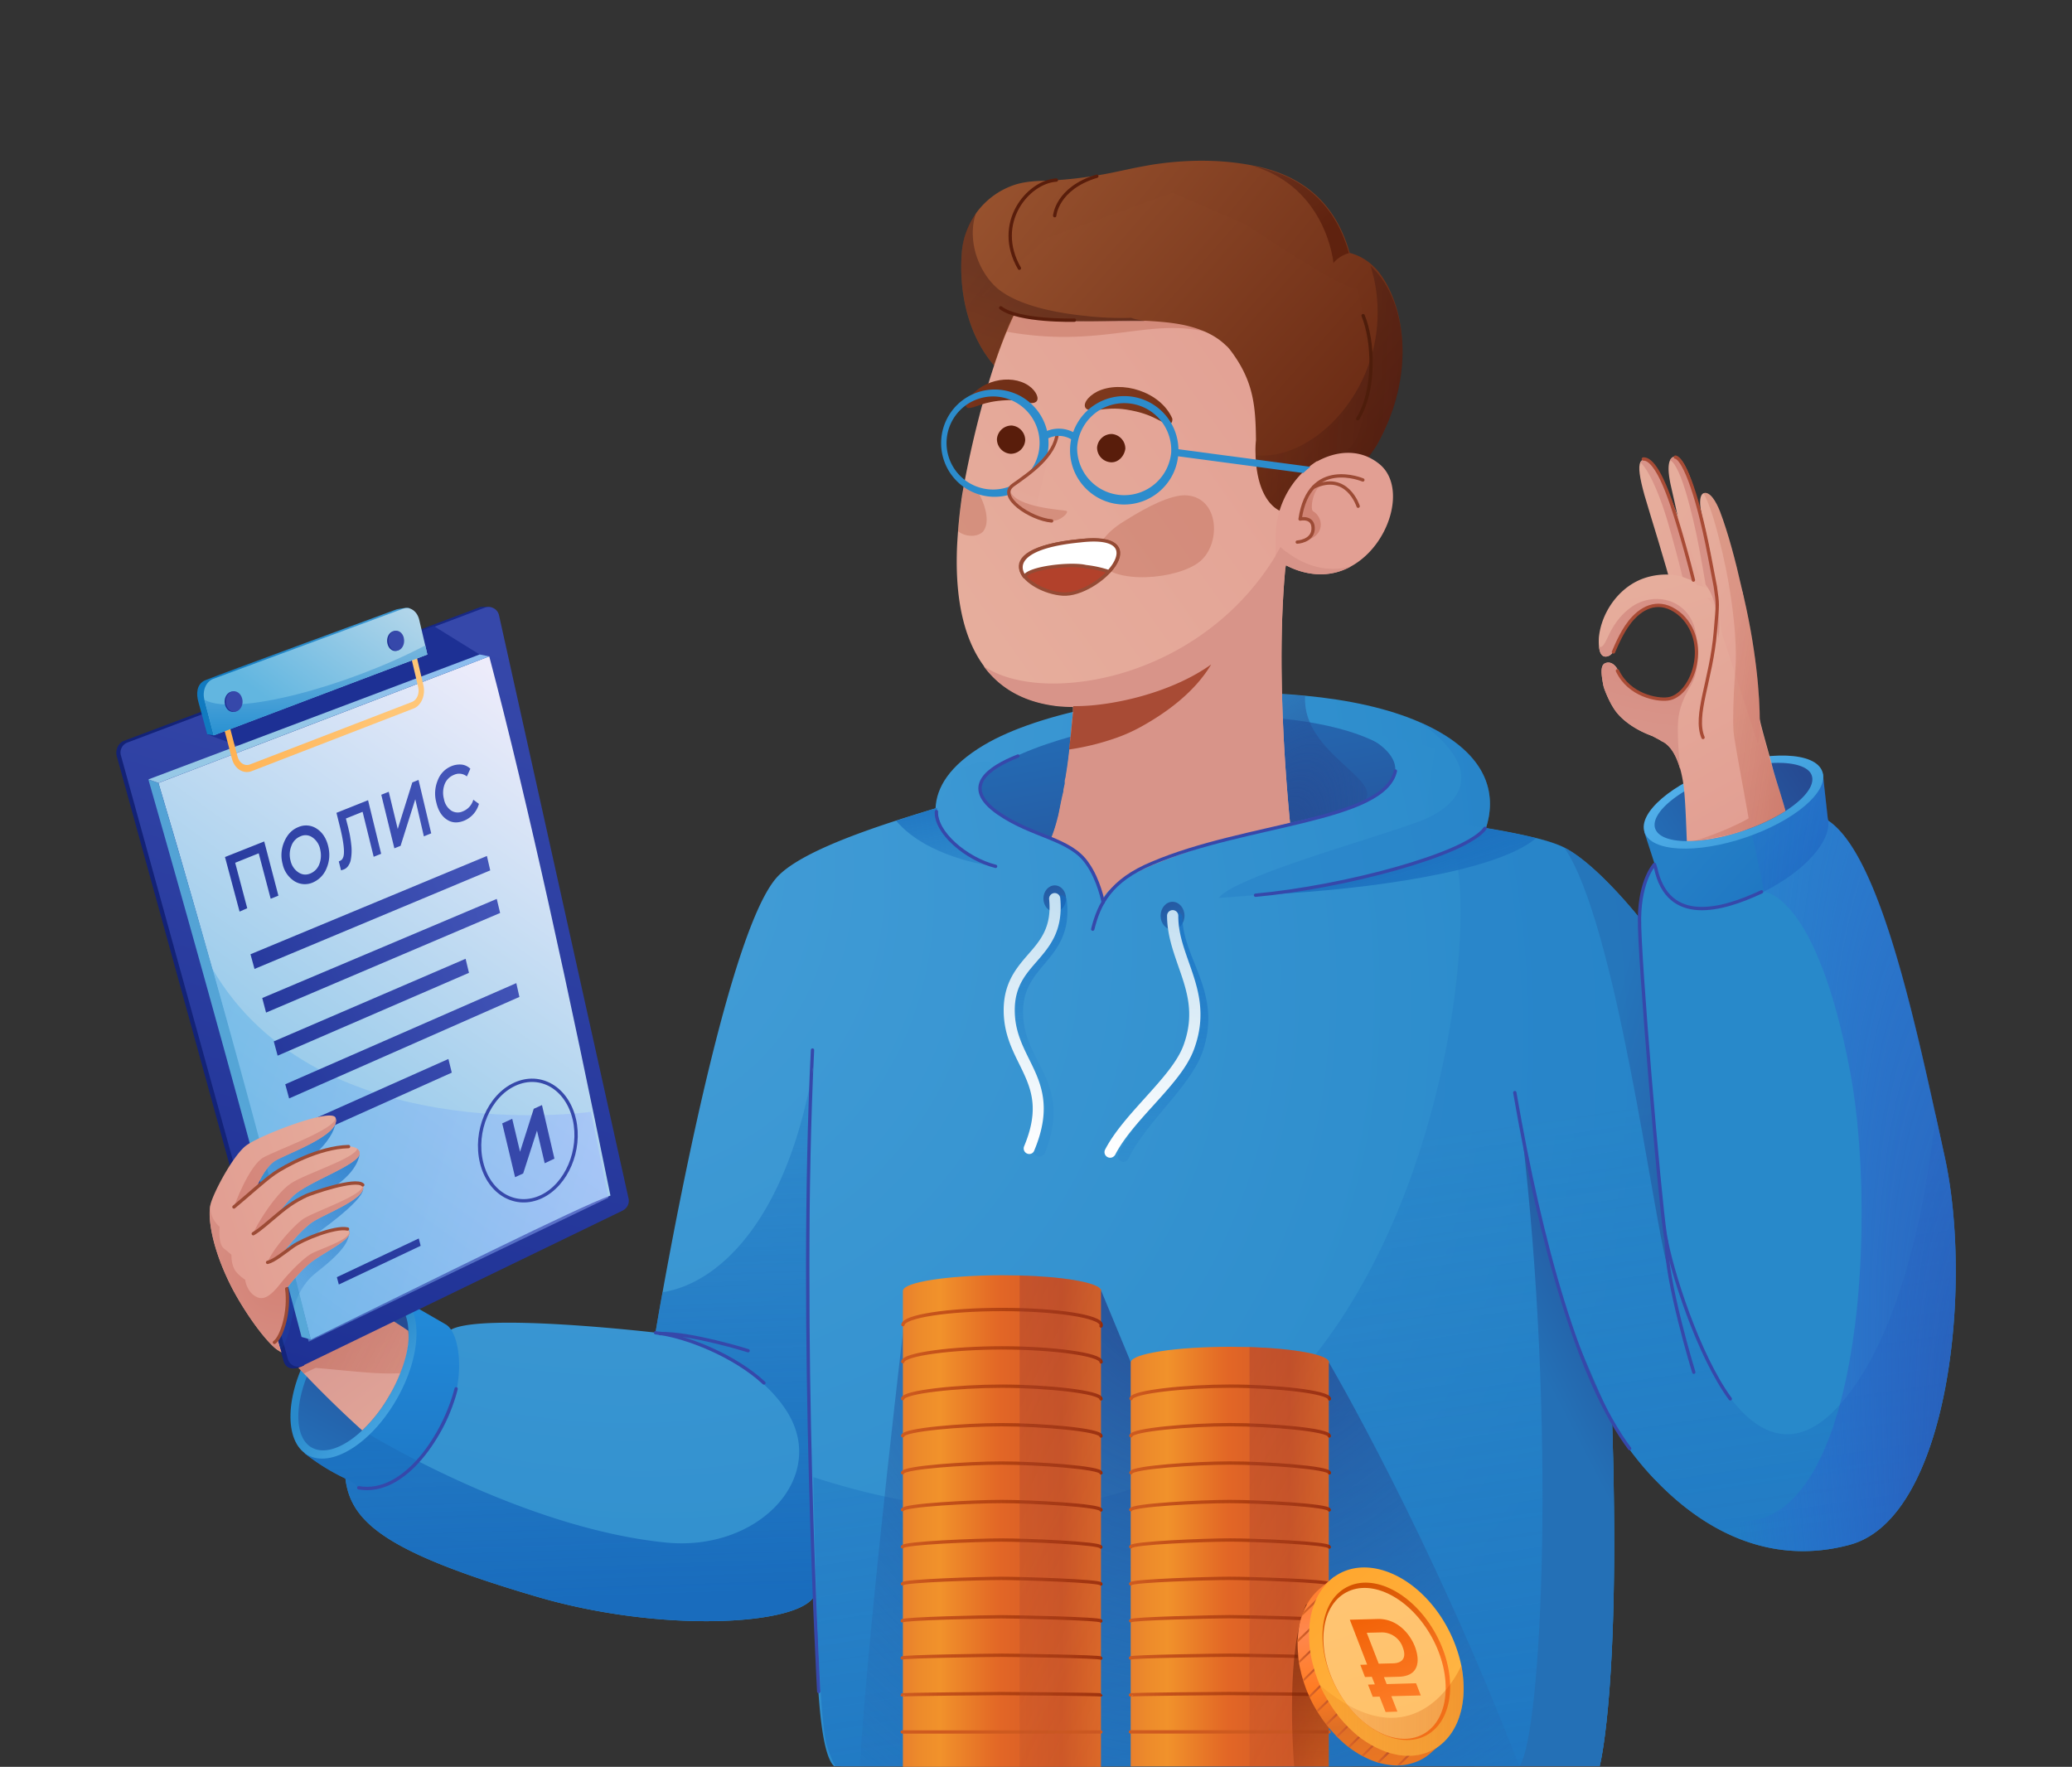 <svg xmlns="http://www.w3.org/2000/svg" fill="none" viewBox="0 0 516 440">
  <rect x="0" y="0" width="516" height="440" fill="#333333" stroke="none"/>
  <g clip-path="url(#a)">
    <path fill="url(#b)" d="M370.05 206.25c-1.27 3.94-3.32 6.57-3.32 6.57l-52.95 5.21-37.5 3.7-2.23.21-26.77 2.64-8.96-9.77c-2.92-3.7-5.55-8.4-5.34-13.5.22-5.14 3.39-10.63 12.13-15.81 13.71-8.1 40.1-13.1 65.17-12.97 5 .03 9.96.25 14.73.72 10.8 1.02 20.75 3.16 28.63 6.63 18.52 8.2 18.67 19.36 16.41 26.37Z"/>
    <path fill="url(#c)" d="M265.61 215.28c-13.96 0-32.57-2.17-27.3-14.58 5.28-12.4 31.02-18.58 43.12-20.47 39.4-6.2 76 3.41 67.62 17.37-4.06 6.76-21.1 13.65-21.1 13.65l-25.74 5.58s-35.05-1.55-36.6-1.55Z"/>
    <path fill="url(#d)" d="M339.31 199.9s-6.82 2.47-9.52 3.31c-2.7.84-9.93 2.08-9.93 2.08l-9.58-32.7c5 .04 9.96.25 14.73.72v.12c-.77 14.46 20.72 21.06 14.3 26.46Z"/>
    <path fill="#E29F93" d="M263.16 204.88c.06-.24.16-.52.22-.8.03-.16.06-.31.12-.47.03-.06.03-.15.06-.21.38-1.56.66-3.5 1.34-6.27 0-.59.22-1.27.34-1.9v-.58c0-.5.22-.9.25-1.4.37-2.1.65-4.34.9-6.63.06-.53.12-1.06.15-1.59.03-.43.1-.87.13-1.3.09-.93.18-1.83.24-2.73.03-.25.07-.53.07-.77 0-.5.12-.78.12-1.3v-.32c0-.5.1-.9.13-1.42v-1.37c.03-.43.12-.87.12-1.3 0-.5.12-1.09.15-1.58 0-.31 0-.6.13-1 .03-.83.12-1.52.15-2.07v-.1c.4-4.56 1.21-.06 4.47-4.15 9.83-12.38 29.84-21.4 40.66-25.53.9-.37 1.7-.65 2.3-.93.9-.28 1.61-.65 2.3-.84l.09-.03h.03c1.43-.53 2.3-.78 2.57-.87h.1v.1c0 .18-.13.4-.13.58-.22 1.18.06 1.59.03 2.7v.13c0 .18-.03.43-.12.65-2.98 32 2.1 71.8 2.1 71.8l1.28 17.22c.19.59.28 1.2.25 1.89.43 6.45-4.69 12.19-11.14 11.85l-48.6-3.07-1.9-4.4-8.15-19.77-.84-2.01c.34.1 6.39 3.13 10.08-10.2Z"/>
    <path fill="url(#e)" d="M342.79 111c10.14-17.94 7-35.77.03-43.9l-1.06-1.05a13.2 13.2 0 0 0-5.64-3.07c-3.66-13.1-12.53-19.58-24.1-21.75-7.42-1.49-15.95-1.61-24.91-.25-2.02.35-4.03.72-6.05 1.15-.03 0-.06 0-.1.03l-2.38.5a106.62 106.62 0 0 1-16.87 2.3c-1 .06-1.65.06-1.74.06-2.82.06-5.37.34-7.5 1.08a19.29 19.29 0 0 0-12.91 16.35c-.9 10.27 1.58 21.06 7.91 28.44.06.06.1.13.16.16l.09.09a24.62 24.62 0 0 0 3.69 3.47l16.93-14.48.1-.1.09-.09.1-.09 1.42-1.21.4-.34 8-6.86 12.26 6.95 4.53 2.6.15.1 11.17 6.33.18.12.19.1 7.35 4.15 4.31 2.48 2.55 1.46 4.59 2.6s-.44 5.84-.1 11.82c.06 1.5.22 2.89.4 4.28.1.6.2 1.09.26 1.59.18.8.37 1.48.52 2.2.19.59.37 1.2.65 1.7l.28.62c.1.1.19.31.28.4 1.24 1.84 3.23 2.37 5.96.44.9-.59 1.83-1.46 2.85-2.51a49.5 49.5 0 0 0 4-5.06c.62-.9 1.34-1.86 1.96-2.82Z"/>
    <path fill="url(#f)" d="M329.1 114.22c.25-2.08-.34-2.57-1.98-.56-7.66 8.25-9.58-38.27-11.2-37.53-1.6.78-28.78-16.5-32-14.98-2.43 1.02-16.07 6.76-23.4 9.74a358.25 358.25 0 0 1-4.7 1.98c-1.65 2.05-3.33 5.37-5.13 9.71-4.21 10.11-8.46 25.62-11.13 40.95 0 .3-.13.68-.13.99-.58 4.16-.9 7.94-1.08 11.38-.65 14.67 2.3 23.98 6.6 29.87 5.5 7.48 13.19 9.37 18.43 9.99 1.09.12 2.39.15 3.88.19 10.92-.04 30.3-3.82 39.82-15.3 4-4.77 8.35-12.5 12.13-20.34.4-.69.75-1.46 1.06-2.18.09-.18.09-.27.21-.5 4.6-9.92 8.13-19.47 8.63-23.4Z"/>
    <path fill="#A6412B" d="M299.27 82.4c7.32 1.58-19.02-14-19.02-14l-19.82 2.49a356.55 356.55 0 0 1-4.71 1.99c-1.65 2.04-3.32 5.36-5.12 9.7 22.86 4.16 34.74-3.1 48.67-.18Z" opacity=".25"/>
    <path fill="url(#g)" d="M335.1 112.36c4-2.36 5.23-11.07 5.17-19.94v-.19c.03-1.89 0-3.78-.15-5.55-.5-8.56-1.9-15.76-2.6-15.07-1.62 1.55-27.24-15.67-27.24-15.67L292 48l-31.08 11.2-16.44 14.2c6.02 5.43 14.64 6.43 23.57 6.55 5.77.15 11.73-.22 17.28-.06 3.47.18 6.82.46 9.9 1.14 3.84.9 7.38 2.36 10.1 5.03.5.4.87.9 1.28 1.43 5.58 7.5 6.08 13.64 6.17 22.14a21.97 21.97 0 0 0-.1 3.48v.34c.47 11.9 6 13.8 6.58 13.96h.06s.56-3.17 3.01-5.28c1.21-1.14 2.86-2.42 4.56-3.84a71.98 71.98 0 0 1 8.2-5.93Z"/>
    <path fill="url(#h)" d="M342.78 110.96c10.09-17.62 7.14-35.17-.03-43.3-.5-.5-.96-1.02-1.45-1.52a38.97 38.97 0 0 1-1.06 26.27c-3.16 7.79-8.6 14.09-14.73 17.72-4.13 2.45-8.6 3.66-12.81 3.25.46 11.91 5.98 13.8 6.57 13.96h.06s.56-3.16 3.01-5.27c1.21-1.15 2.86-2.42 4.56-3.85.19.59.38 1.21.65 1.7.1.22.2.41.28.63.1.09.19.3.28.4 1.24 1.83 3.23 2.36 5.96.44.9-.6 1.83-1.46 2.85-2.52 1.24-1.36 2.58-3 4-5.05.53-.87 1.24-1.86 1.86-2.86Z" opacity=".35"/>
    <path fill="#A6412B" d="M295.05 123.34c8.12.18 9.08 10.63 4.68 15.6-4.19 4.96-20.31 6.85-25.19 1.95-3-2.85-.3-7.75 5.74-11.29 5.87-3.72 11.3-6.26 14.77-6.26Z" opacity=".25"/>
    <path fill="#591D0B" d="M251.65 113.01a3.66 3.66 0 0 1-3.38-3.66 3.66 3.66 0 0 1 3.66-3.38 3.66 3.66 0 0 1 3.38 3.66 3.61 3.61 0 0 1-3.66 3.38Z"/>
    <path fill="#A6412B" d="M244.83 132.36c2.58-3.32-1.24-10.2-1.64-10.14-.16.84-2.91-2.42-3.1-1.58-.75 4.25-1.15 8-1.52 11.63 1.67 1.42 4.78 1.64 6.26.1Z" opacity=".25"/>
    <path fill="#591D0B" d="M276.6 115.12a3.66 3.66 0 0 1-3.39-3.66 3.66 3.66 0 0 1 3.66-3.38 3.66 3.66 0 0 1 3.38 3.66c-.25 1.89-1.8 3.53-3.66 3.38Z"/>
    <path fill="#E29F93" d="M336.48 141.03c9.68-5.34 13.9-19.83 7.07-25.44-5.14-4.19-11.13-3.07-15.38-.77-.4.18.1-.1-.31.09a24.83 24.83 0 0 0-3.38 2.67 22.63 22.63 0 0 0-6.8 16.03v4.75l-.02.9c.58.4 1.17.71 1.67 1.02.31.22.68.31 1 .53 6.13 3.13 11.72 2.7 16.15.22Z"/>
    <path fill="url(#i)" d="M241.1 101.6c1.9.09 3.42-1.65 9.53-1.93 3.54-.25 6.08 1.36 7.38.4.9-.71.13-2.66-1.83-4.03-4.53-3.1-12.56-1.36-15.5 4.28-.4.5-.07 1.27.43 1.27Z"/>
    <path fill="url(#j)" d="M291.2 105.57c-2.32-.13-3.5-2.42-10.67-3.57-5.7-.87-8.53 1-10.02-.22-1.02-.9.19-2.97 2.76-4.28 5.99-2.91 15.67 0 18.65 6.67.15.56-.1 1.43-.72 1.4Z"/>
    <path fill="#2C8CCC" stroke="#2C8CCC" stroke-width=".42" d="M247.13 123.5a13.13 13.13 0 0 1-12.53-13.74 13.13 13.13 0 0 1 13.74-12.53 13.2 13.2 0 0 1 12.56 13.74 13.23 13.23 0 0 1-13.77 12.53Zm1.15-24.94a11.8 11.8 0 1 0-1.07 23.56 11.8 11.8 0 0 0 1.06-23.56Z"/>
    <path fill="url(#k)" d="M267.13 178.64c0-.5.1-.9.13-1.42v-1.15a44.5 44.5 0 0 1-3.88-.19c-5.24-.62-12.93-2.51-18.42-9.98l.15.09c5.18 3.44 13.34 4.9 22.68 3.94 17.02-1.68 37.62-11.39 49.84-31.45v-.1c0-.03.03-.03.03-.06.4-.65.8-1.33 1.21-2.1 0 0 .5.49 1.46 1.23h.1l.06.06.03.03c2.7 2.02 8.46 5.5 15.75 3.54.06-.03.16-.03.22-.06a15.42 15.42 0 0 1-7.1 1.98h-1.15a18.88 18.88 0 0 1-7.94-2.2l-.03.03c-.03.03-.06.06-.06.1-.1.18-.1.4-.13.65-2.98 32 2.11 71.8 2.11 71.8l1.27 17.22c.19.59.28 1.2.25 1.89-12.34 1.18-42.3 3.13-61.6 4.34l-8.16-19.76-.83-2.01c.21.1 6.26 3.16 9.95-10.2.06-.26.16-.53.22-.81.03-.16.06-.31.12-.47.03-.06.03-.15.06-.22.38-1.55.66-3.5 1.34-6.26 0-.6.22-1.27.34-1.9v-.58c0-.5.22-.9.25-1.4a101.93 101.93 0 0 0 1.05-8.22c.03-.43.1-.87.13-1.3.09-.93.18-1.83.25-2.73.03-.25.06-.53.06-.78 0-.5.12-.77.12-1.27.13-.09.1-.18.13-.28Z"/>
    <path fill="url(#l)" d="M285.25 79.98c-.06 0-.28-.03-.56-.12-.84-.19-2.02-.31-2.95-.71a77.2 77.2 0 0 1-11.63-.5c-8.47-.87-18.14-3.04-22.64-7.7-4.5-4.65-6.45-12.03-4.4-17.92a18.64 18.64 0 0 0-3.51 9.43c-.9 10.26 1.61 21.06 7.94 28.44.59-1.8 3.44-9.96 4.93-12.44.1-.09.1-.18.19-.3.09.21 4.84 1.3 7.6 1.57.68 0 1.67.16 2.97.2h.1c1.4.02 2.97.05 4.96.11h.19c1.95 0 16.19-.09 16.8-.06Z" opacity=".35"/>
    <path fill="url(#m)" d="m261.15 113.48-3.66 15.1s-4.75-2.94-5.37-3.56c-.62-.62-1.95-2.89.19-4.22a55.26 55.26 0 0 0 8.84-7.32Z"/>
    <path fill="url(#n)" d="M311.92 41.3c18.52 5.42 20.16 24.22 20.16 24.22s1.15-1.74 3.85-2.48c-3.66-13.12-12.53-19.48-24.01-21.75Z" opacity=".8"/>
    <path stroke="#591D0B" stroke-linecap="round" stroke-linejoin="round" stroke-width=".83" d="M267.57 79.73s-13.87.37-18.36-3.07"/>
    <path fill="#A6412B" d="M261.77 129.73c2.3.16 4.53-2.17 3.84-2.48-.77-.3-12.68-.8-14.08-5.02-1 4.06 7.26 7.26 10.24 7.5Z" opacity=".25"/>
    <path fill="url(#o)" d="M267.29 175.85c8.93.13 24.1-3.06 34.34-10.38l-.31.5c-3.88 6.22-10.3 11.25-17.37 15.13a40.6 40.6 0 0 1-5.56 2.51 62.25 62.25 0 0 1-11.73 2.98c-.12.03-.2.03-.3.03-.1 0-.13.03-.13.03l.2-1.61a132.4 132.4 0 0 0 .43-4.03l.27-2.77c0-.4.1-.68.13-1.05v-1.27c.03 0 .03-.03.03-.06Z"/>
    <path fill="url(#p)" d="M325.94 133.89s.94-1.27 1.15-2.17c.22-.9-1.24-2.42-1.24-2.42l-2.08-.07s.56-2.66 1-4.34c.43-1.67 2.17-3.63 2.17-3.63l3.38-.71c-3.07-.37-4.22 6.05-3.35 6.76 2.45 1.24 3.63 6.45-2.89 7.57l1.86-1Z" opacity=".3"/>
    <path stroke="#9C4B35" stroke-linecap="round" stroke-linejoin="round" stroke-width=".83" d="M339.4 119.53s-13.36-5.68-15.63 9.73c0 0 3.5-.8 3.23 2.67-.28 2.89-3.94 3.07-3.94 3.07"/>
    <path stroke="#9C4B35" stroke-linecap="round" stroke-linejoin="round" stroke-width=".83" d="M338.23 126.07s-2.76-8.72-11.1-4.75"/>
    <path stroke="#4E1D0B" stroke-linecap="round" stroke-linejoin="round" stroke-width=".83" d="M339.46 78.6c2.6 6.3 3.14 18.43-1.33 25.7"/>
    <path fill="#2C8CCC" stroke="#2C8CCC" stroke-width=".42" d="M293.25 112.73c-.34 7.32-6.54 13-13.86 12.69-7.32-.34-13-6.55-12.69-13.87a13.28 13.28 0 1 1 26.55 1.18ZM280.5 100.2a11.95 11.95 0 0 0-12.47 11.38 11.95 11.95 0 0 0 23.85 1.09 11.91 11.91 0 0 0-11.38-12.47Z"/>
    <path stroke="#9C4B35" stroke-linecap="round" stroke-linejoin="round" stroke-width=".83" d="M263.32 107.83c-.62 5.8-6.95 10.08-10.98 12.93-4.16 2.89 4.31 8.53 9.55 8.97"/>
    <path fill="#2C8CCC" stroke="#2C8CCC" stroke-width=".42" d="M267.26 109.47s-.06-.06-.1-.18l.35-.1c.52-.12.62-.86.15-1.11a7.67 7.67 0 0 0-7.97 0l.8 1.14a6.24 6.24 0 0 1 6.77.25Zm25.31 2.49-.19 1.33 32.1 4.28c.44-.4.87-.8 1.34-1.17l-33.25-4.44Z"/>
    <path stroke="#591D0B" stroke-linecap="round" stroke-linejoin="round" stroke-width=".83" d="M253.86 66.8c-6.45-11.17 2.05-21.5 9.21-21.96m-.41 8.87s.5-6.82 10.49-9.83"/>
    <path fill="#B2412B" stroke="#954B35" stroke-linecap="round" stroke-linejoin="round" stroke-width=".84" d="M264.68 147.94c8.72.56 23.92-15.26 4.34-13.28-24.81 2.42-13.06 12.72-4.34 13.28Z"/>
    <path fill="#fff" stroke="#954B35" stroke-linecap="round" stroke-linejoin="round" stroke-width=".84" d="M270.39 141.11c-3.54-.87-14.24.25-15.26 2.52-2.4-3.35-.38-7.6 13.92-8.97 11.14-1.3 10.83 3.57 7.08 7.7a27.8 27.8 0 0 0-5.74-1.25Z"/>
    <path fill="url(#q)" d="M460.68 384.7c-21.9 5.89-38.58-5.75-48.6-16.3h-.03a77.89 77.89 0 0 1-9.68-12.52 14.2 14.2 0 0 1-.9-1.62l.18 6.08c.1 3.54.2 6.92.22 10.18.87 53.04-3.5 69.32-3.5 69.32h-23.39c-11.88 0-27.33 0-44.05.03h-115.8c-3.82 0-6.3 0-7.1-.03h-.32c-3.1-2.91-3.97-16.93-4.37-28.04-.28-7.78-.31-14.11-.68-14.14-4.34 7.13-38.15 9-68.86 0-37.44-10.98-46.47-18.46-47.77-29.44v-.03c-.43-3.88 1.24-7.9 3.94-11.88 6.76-9.95 19.85-19.38 21.16-23.94.12-.47.55-.9 1.2-1.25 7.91-4.27 50.94.75 50.94.75l.06-.43c.18-1.18.77-4.63 1.67-9.62 4.56-25.25 17.12-90.23 28.32-103.16 4.78-5.53 18.74-10.7 29.84-14.3 3.75-1.21 7.2-2.27 9.83-3.07l.34-.1.62-.18 4.35-9.3s12.12-5.13 7.47.77c-4.65 5.9 2.14 11 10.52 14.11 7.88 2.92 14.67 5.03 17.77 15.35.19.66.37 1.3.53 2.02a8.1 8.1 0 0 1 1.67-2.23c9.3-9.06 46.87-17.19 56.64-19.48 10.55-2.48 20.81-9.77 9.93-17.37-7.08-4.93 14.57 1.55 14.57 1.55l-2.76 17.68s7.3.8 15.42 2.14h.03c4.22.68 8.68 1.55 12.44 2.48 2.88.71 5.33 1.52 7 2.36 8.07 4.03 18.74 17.52 18.74 17.52s0-.87.13-2.23c.28-2.8 1.11-7.66 3.69-11.1.52-.69 1.08-1.3 1.73-1.87 3.82-3.19 12.9-8.12 23.24-10.1a41.96 41.96 0 0 1 14.6-.44c1.25.19 2.46.68 3.6 1.46 12 7.94 20.38 44.41 26.74 73.29l2.23 10.24c7.2 32.25 1.06 90.2-23.54 96.83Z"/>
    <path fill="url(#r)" d="M460.68 384.69c-21.9 5.9-38.59-5.74-48.6-16.28h-.03a77.93 77.93 0 0 1-9.68-12.54 14.2 14.2 0 0 1-.9-1.6l.18 6.07c.1 3.54.19 6.92.22 10.18.87 53.04-3.5 69.32-3.5 69.32h-23.39c-11.88 0-27.33 0-44.05.03H215.12c-3.82 0-6.3 0-7.1-.03a27.2 27.2 0 0 1-2.21-5.46c-2.33-8.84-3.26-66.53-3.26-66.53 144.7 46.99 167.03-124.7 160.05-154l-29.77 7.44s-28.38 2.33-29.31 2.33c1.17-1.59 5.11-3.54 10.3-5.62 13.14-5.24 34.51-11.26 40.84-13.92 8.84-3.73 15.82-12.1-.96-24.2 18.46 8.13 18.64 19.33 16.35 26.3h.03c4.22.69 8.68 1.56 12.44 2.49 2.88.71 5.33 1.52 7 2.35 8.07 4.04 18.74 17.53 18.74 17.53s0-.87.13-2.23c.03 6.54.68 23.41 1.11 27.04.47 4.03 4.5 60.33 8.38 66.38 3.25 12.56 18.76 53.97 40.16 30.24 16.94-18.8 22.43-57.26 23.98-72.42.78 3.53 1.52 6.98 2.23 10.23 7.17 32.32 1.03 90.26-23.57 96.9Z"/>
    <path fill="url(#s)" d="M401.87 370.52c.87 53.04-3.5 69.32-3.5 69.32h-19.98c5.58-7.56 9.3-85.48.47-159-.84.54 9.4 42.41 12.37 49.51 2.82 6.7 9.9 22.99 11.14 25.5-.56-.93-.87-1.49-.9-1.61l.18 6.08c.1 3.56.16 6.98.22 10.2Z"/>
    <path fill="url(#t)" d="M378.36 439.87c-11.88 0-30.74 0-47.46.03H215.1l-.97-.34c2.33-37.69 11.63-115.39 11.63-115.39l48.4-2.91 7.44 17.95 49.34.1c.03-.03 25.28 43.08 47.43 100.56Z"/>
    <path fill="url(#u)" fill-opacity=".7" d="M415.12 314.84c-3.42-11.79-12.72-85.3-25.56-103.75 8.06 4.03 18.73 17.52 18.73 17.52 1.86 40.48 6.67 80.96 6.67 80.96s.16 4.03.16 5.27Z"/>
    <path fill="url(#v)" d="M382.52 208.73c-9.96 8.5-42.46 12.75-66.04 13.99 0 0 1.77.62 25.65-4.97 19.89-4.65 26.37-9.33 27.98-11.5 4.19.71 8.66 1.55 12.41 2.48Z"/>
    <path fill="url(#w)" d="M246.66 215.59c-.56-.07-15.85-2.14-23.5-11.2 3.93-1.27 7.5-2.36 10.16-3.2.75 10.09 12.88 14.24 13.34 14.4Z"/>
    <path fill="url(#x)" d="M109.9 356.31a41.62 41.62 0 0 1-5.67 7.66c-5.52 5.83-11.63 8.35-14.86 6.58l-.03-.03-.03.03-.18-.22c-.25-.18-.47-.4-.66-.65-.5-.47-1.27-.87-2.38-1.43-2.18-1.08-5.53-2.7-10.18-6.3l.37-.58 24.63-37.38 10.2 5.9c.44.27.84.7 1.22 1.24 2.82 4.25 3.2 15.44-2.42 25.18Z"/>
    <path fill="url(#y)" d="M203.33 411.8c-.28-7.78-.3-14.11-.68-14.14-4.34 7.13-38.15 9-68.86 0-37.44-10.98-46.46-18.46-47.77-29.44-2.17-1.08-5.52-2.7-10.17-6.3l.37-.58 13.74-5.06.28-.1s5.37 3.36 14 7.76c14.57 7.42 38.45 17.87 61.53 20.2 23.2 2.35 40.48-16.29 30.24-32.57-7.88-12.57-25.15-18.18-32.7-20.13.2-1.18.78-4.63 1.68-9.62.1-.03.19-.03.28-.06 13.77-2.3 30.28-17.74 36.98-54.38-.97 13.84-1.18 118.93 1.17 137.66a22.2 22.2 0 0 1-.09 6.76Z"/>
    <path fill="url(#z)" d="M98.72 348.57c6.34-10.99 6.7-22.66.8-26.07s-15.84 2.74-22.18 13.73c-6.35 11-6.7 22.67-.8 26.08 5.9 3.4 15.83-2.74 22.18-13.74Z"/>
    <path fill="url(#A)" d="M96.94 347.56a37.69 37.69 0 0 1-6.73 8.65c-4.56 4.29-9.4 6.12-12.63 4.25-4-2.32-4.3-9.64-1.17-17.64.7-1.83 1.6-3.7 2.66-5.56 3.91-6.76 9.12-11.57 13.62-13.09 2.14-.74 4.12-.7 5.74.22 1.86 1.06 2.91 3.2 3.2 5.96.52 4.59-1.1 10.98-4.7 17.21Z"/>
    <path fill="url(#B)" d="M439.28 222.04c-.03.03-.1.03-.13.06-11.2 5.52-21.06 5.74-23.6.62-.19-.37-1.46-1.15-1.55-1.55l-1.9-5.9-2.6-8.03 38.53-12.6 5.92-1.92 1.21 10.98c.06.22.1.44.12.66.75 5.14-5.92 12.65-16 17.68Z"/>
    <path fill="url(#C)" d="M460.68 384.7c-21.9 5.88-38.58-5.75-48.6-16.3.28.25.56.5.87.72 49 41.25 55.86-59.4 47.8-102.2-8.38-44.45-21.44-44.82-21.44-44.82v-.06c-.21-1.06-2.82-14.61-4.03-17.31l1.83-1.43 10.95-8.65 5.92-1.93 1.21 10.98c.07.22.1.44.13.66 13.46 8.9 22.4 53.84 28.97 83.53 7.13 32.22.99 90.16-23.6 96.8Z"/>
    <path fill="url(#D)" d="M434.69 208.57c12.25-4.15 20.81-11.47 19.17-16.34-1.74-5.15-13.71-5.21-25.16-1.34-12.25 4.16-20.8 11.48-19.16 16.35 1.64 4.9 12.9 5.49 25.15 1.33Z"/>
    <path fill="url(#E)" d="M444.65 201.97a48.78 48.78 0 0 1-10.52 4.93c-5.18 1.77-10.14 2.6-14.05 2.57-4.21-.03-7.16-1.08-7.88-3.13-.86-2.57 2.08-6.11 7.23-9.24a49.53 49.53 0 0 1 9.87-4.53 45.42 45.42 0 0 1 11.78-2.54c5.21-.31 9.34.74 10.11 3.1.84 2.48-1.83 5.8-6.54 8.84Z"/>
    <path fill="#E4A79A" d="m421.26 144.78.16.93c-.13-.5-.2-.81-.16-.94Z"/>
    <path fill="url(#F)" d="m429.35 160.4-.62-1.33c-.46-1-1.14-2.45-1.92-4.06-2.33-4.87-5.46-11.17-5.58-10.27l-.03-.22a604.7 604.7 0 0 0-3.66-17.15c-.53-2.45-1.03-4.6-1.34-5.99-.43-1.83-1.08-5.11-.3-6.76.24-.56.68-.9 1.33-.93 1.86-.1 3.97 5.7 4.96 9.34.93 3.53 1.74 6.76 2.45 9.7.53 2.18.96 4.2 1.4 6.05a241.5 241.5 0 0 1 1.7 8.63c.1.46.16.93.25 1.36.34 2.08.59 3.82.8 5.27l.38 3.26c.06.8.12 1.46.12 1.96.06.52.06.93.06 1.14Z"/>
    <path fill="url(#G)" d="M432.83 195.98c-1.62.13-9.22-44.91-9.34-46.52-.1-1-4.96 5.17-6.57-.97-2.52-9.52-5.46-18.58-7.39-25.18-1.2-4.34-1.61-7.01-1.02-8.2.19-.33.43-.55.77-.67 1.52-.5 3.54 2.39 4.81 5.12.9 2.04 1.83 4.18 2.7 6.35 3.97 9.68 7.57 20.16 9.43 27.24 4.19 15.9 4.93 25.15 5.02 26.42.16 1.65 3.2 16.26 1.59 16.41Z"/>
    <path fill="url(#H)" d="M425.72 173.9c-2.35 3.28-1.89 10.01-7.84 10.63-.44.07-.94.07-1.46.04a26.09 26.09 0 0 1-4.93-1.28c-4.22-1.51-7.42-3.9-9.12-6.17-1-1.3-1.83-3.07-2.6-5a9.88 9.88 0 0 1-.57-1.91c-.3-1.77-.77-4.4.44-5 1.46-.71 3 .44 3.66 2.64.03.06 2.42 5.3 10.02 5.95 2.73.4 4.56-.03 6.51-2.76.03-.03.06-.09.1-.12a13.53 13.53 0 0 0 2.6-9.8c-.1-.84-.28-1.7-.56-2.6-1.2-4.13-4.4-7.42-8.69-7.86-1.23-.12-2.57.69-3.78 1.21-2.42 1.06-5.3 4.35-6.8 8.44-.55 1.55-1.39 3.29-3 3.2-.96-.07-1.37-1.18-1.49-2.42a15.6 15.6 0 0 1-.03-2.4c.62-6.04 4.75-12.15 10.67-14.48 5.4-2.1 11.6-1.08 13.77 1.52 2.76.53 10.83 3.2 2.51 3.17 2.08 2.2 3.5 4.5 4.35 6.82 2.2 5.99.52 12.28-3.76 18.18Z"/>
    <path fill="url(#I)" d="M422.56 161.12c-.1-.84-.28-1.7-.56-2.6-1.2-4.13-4.4-7.42-8.68-7.86-1.24-.12-2.58.69-3.79 1.21-2.42 1.06-5.3 4.35-6.79 8.44-.56 1.55-1.4 3.29-3 3.2-.97-.07-1.37-1.18-1.5-2.42 1.99.59 1.9-5.28 7.7-9.68 6.45-4.9 17.08-1.83 16.62 9.7Z"/>
    <path fill="url(#J)" d="M444.65 201.96a46.54 46.54 0 0 1-8.72 4.28l-1.8.66c-5.18 1.76-10.14 2.6-14.05 2.57-.19-4.53-.31-8.75-.65-12.38a32.2 32.2 0 0 0-.96-5.49c-.96-3.44-2.48-6.1-4.69-7.04-.34-.28-1.14-.65-2.26-1.27-2.51-1.4-6.64-4-10.52-9.15l14.49 3.32 3.2-2.54 8.09-6.46.03-.09c.13-.59.71-3.63 1.52-7.26l.47-2.04c.06-.31.12-.6.21-.9.06-.31.16-.6.22-.9l.37-1.52a90.3 90.3 0 0 1 1.7-5.96c1.16-3.35 2.24-4.84 2.8-1.42.34 9.89 1.08 18.36 4.25 31.32.87 3.5 1.55 5.74 2.8 10.33.83 3.47 2.25 7.38 3.5 11.94Z"/>
    <path fill="url(#K)" d="M418.62 175.95c-.77 2.42-.87 4.44-.71 8.6.06 1.79.21 3.78.46 6.07.03.34.06.68.06 1-.96-3.45-2.48-6.12-4.68-7.05-.34-.28-1.15-.65-2.26-1.27-4.22-1.52-7.42-3.9-9.12-6.17a24.85 24.85 0 0 1-2.8-5.46c-.12-.34-.24-.68-.3-1.05-.31-1.77-.93-4.75.37-5.4 1.46-.72 3 .43 3.66 2.63.03.07 2.42 5.3 10.02 5.96 4.1.68 8.43-2.42 9.2-12.03.79 8.12-2.04 8.34-3.9 14.17Z"/>
    <path stroke="#A84B35" stroke-linecap="round" stroke-linejoin="round" stroke-miterlimit="10" stroke-width=".83" d="M401.81 162.36c.75-1.7 2.42-5.9 5.03-8.59 3.1-3.23 7.41-4.56 11.94-.43 7.41 7.35 2.39 20.1-3.48 20.72-2.57.34-9.58-.84-12.5-7.02"/>
    <path fill="url(#L)" d="M438.25 179.73c0 4.81-.52 5.28-.52 5.28-.03-.03-3.1-9.52-5.65-17.25l-1.7-5.24c-.44-1.33-.81-2.48-1.09-3.29-.15-.46-.28-.84-.37-1.05l-.1-.28c-.06 0-.21-1.8-.58-4.93-.16-1.21-.31-2.6-.53-4.16-.06-.5-.16-1.02-.22-1.55-.37-2.48-.84-5.34-1.43-8.5-.46-2.51-1.02-5.21-1.7-8.06-.16-.72-.56-2.2-.8-3.73-.29-1.83-.29-3.69.68-4.15h.03c1.55-.53 3.07 2.04 4.06 4.53 2.08 5.46 3.97 12.71 5.27 18.54 3.85 15.58 4.65 27.7 4.65 33.84Z"/>
    <path fill="url(#M)" d="M424.67 132.7c1.2 4.87 4.34 19.6 3.29 26.28-.5-4.25 0-9.1-3.2-13.4 0 0-1.45-8.63-2.23-12.2-.68-3.16-3.7-17.36-6.6-18.76.24-.56.68-.9 1.33-.93 1.86-.1 3.97 5.7 4.96 9.34.93 3.5 1.77 6.73 2.45 9.68Z"/>
    <path fill="url(#N)" d="M444.65 201.97c-2.42 1.55-9.06 5.77-22.7 7.47 6.88-2.07 13.58-5.49 13.51-5.7-.61-3.5-1.67-9.22-2.48-13.71-.59-3.26-1.02-5.93-1.14-6.67-.03-.34-.1-.78-.13-1.27-.18-2.73-.1-7.7.37-14.33.04-.22.04-.47.07-.69.4-5.24-.16-11.69-.94-17.24-.43-3.17-.96-6.05-1.39-8.2-2.48-11.78-4.37-16.74-5.58-18.79h.03c1.55-.53 3.07 2.05 4.06 4.53 2.08 5.46 3.97 12.72 5.27 18.55 3.82 15.54 4.66 27.67 4.66 33.8.87 3.51 1.55 5.75 2.79 10.34.93 3.44 2.35 7.35 3.6 11.9Z" opacity=".3"/>
    <path fill="url(#O)" d="M292 231.53c1.65 0 2.98-1.55 2.98-3.47 0-1.92-1.33-3.48-2.98-3.48-1.64 0-2.97 1.56-2.97 3.48s1.33 3.47 2.98 3.47Z"/>
    <path fill="url(#P)" d="M262.67 227.06c1.56 0 2.82-1.47 2.82-3.29 0-1.81-1.26-3.28-2.82-3.28-1.56 0-2.82 1.47-2.82 3.28 0 1.82 1.26 3.3 2.82 3.3Z"/>
    <path stroke="#3648AA" stroke-linecap="round" stroke-linejoin="round" stroke-miterlimit="10" stroke-width=".83" d="M272.13 231.4c1.55-6.2 4.34-12.1 14.88-16.44 23.27-9.93 57.7-10.45 60.49-22.95"/>
    <path fill="url(#Q)" d="M258.85 288.04a1.38 1.38 0 0 1-1.3-1.9c3.94-9.8 1.4-14.72-1.52-20.43-1.95-3.82-3.97-7.79-4.06-13.37-.1-6.88 3.07-10.67 5.89-13.99 2.98-3.53 5.8-6.88 5.02-13.83a1.4 1.4 0 0 1 1.25-1.55 1.4 1.4 0 0 1 1.55 1.24c.9 8.16-2.42 12.1-5.65 15.94-2.73 3.26-5.33 6.33-5.24 12.16.06 4.93 1.86 8.44 3.75 12.13 2.98 5.8 6.02 11.78 1.65 22.76-.25.5-.78.81-1.34.84Z"/>
    <path fill="url(#R)" d="M279.85 289.34c-.22 0-.43-.03-.65-.12a1.4 1.4 0 0 1-.68-1.87c2.07-4.46 5.77-8.87 9.3-13.12 3.97-4.77 7.76-9.27 9.12-13.52 2.6-7.97.34-13.68-2.05-19.73-1.52-3.87-3.1-7.87-3.25-12.4a1.35 1.35 0 0 1 1.33-1.43c.78-.03 1.43.59 1.46 1.33.12 4.07 1.55 7.67 3.07 11.48 2.48 6.23 5.02 12.69 2.1 21.62-1.54 4.78-5.48 9.46-9.64 14.45-3.44 4.13-6.98 8.38-8.93 12.5-.22.5-.68.78-1.18.81Z"/>
    <path stroke="#3648AA" stroke-linecap="round" stroke-linejoin="round" stroke-miterlimit="10" stroke-width=".83" d="M253.51 188.28c-7.28 2.86-14.32 7.63-4.96 14.18 8.6 5.99 18 6.3 22.24 12.62 2.89 4.04 3.94 9.62 3.94 9.62m95.1-18.42c-4.65 6.51-35.26 14.67-57.16 16.66M233.2 202.1c-.3 5.12 7.3 11.78 14.74 13.65m157.9 145c-12.72-17.06-22.08-50.94-28.6-88.65m61.45-50c-9.93 4.65-23.26 8.37-26.37-5.9l-.3-.93s-3.57 3.78-3.73 13.34c-.15 9.55 5 69.91 6.4 78.75 1.39 8.84 8.3 30.3 16.21 41M89.34 370.51c11.54 2.02 21.46-13.49 24.25-24.65m88.75-84.36c-3.41 69.17 1.55 159.74 1.55 159.74"/>
    <path fill="url(#S)" d="M274.2 321.45c0 .06 0 .16-.03.22V440h-49.32V321.36h.03c.31-2.08 11.14-3.75 24.5-3.78h.16c1.5 0 2.98.03 4.4.06 11.08.3 19.61 1.8 20.26 3.6v.21Z"/>
    <path fill="url(#T)" d="M330.96 339.28c0 .1-.03.15-.06.25V439.9h-49.32V339.19h.04c.3-2.11 11.23-3.79 24.65-3.79 1.68 0 3.32.03 4.9.06 11.3.38 19.8 1.93 19.8 3.82Z"/>
    <path stroke="url(#U)" stroke-linecap="round" stroke-linejoin="round" stroke-miterlimit="10" stroke-width=".83" d="M224.86 329.89c.31-2.11 11.26-3.78 24.7-3.78 13.6 0 24.68 1.73 24.68 3.87 0 .1-.03.16-.06.25"/>
    <path stroke="url(#V)" stroke-linecap="round" stroke-linejoin="round" stroke-miterlimit="10" stroke-width=".83" d="M224.83 339.1c.28-1.88 12.47-3.43 24.69-3.43 12.38 0 24.69 1.58 24.69 3.5"/>
    <path stroke="url(#W)" stroke-linecap="round" stroke-linejoin="round" stroke-miterlimit="10" stroke-width=".83" d="M224.8 348.31c.28-1.7 13.68-3.1 24.66-3.1 11.16 0 24.72 1.43 24.72 3.16"/>
    <path stroke="url(#X)" stroke-linecap="round" stroke-linejoin="round" stroke-miterlimit="10" stroke-width=".83" d="M224.8 357.56c.25-1.52 14.89-2.76 24.66-2.76 9.92 0 24.72 1.27 24.72 2.82"/>
    <path stroke="url(#Y)" stroke-linecap="round" stroke-linejoin="round" stroke-miterlimit="10" stroke-width=".83" d="M224.77 366.77c.21-1.34 16.1-2.42 24.66-2.42 8.68 0 24.75 1.11 24.75 2.45"/>
    <path stroke="url(#Z)" stroke-linecap="round" stroke-linejoin="round" stroke-miterlimit="10" stroke-width=".83" d="M224.77 375.98c.18-1.15 17.3-2.05 24.63-2.05 7.44 0 24.78.94 24.78 2.11"/>
    <path stroke="url(#aa)" stroke-linecap="round" stroke-linejoin="round" stroke-miterlimit="10" stroke-width=".83" d="M224.74 385.22c.15-.96 18.51-1.7 24.63-1.7 6.2 0 24.78.77 24.78 1.76"/>
    <path stroke="url(#ab)" stroke-linecap="round" stroke-linejoin="round" stroke-miterlimit="10" stroke-width=".83" d="M224.74 394.44c.12-.78 19.72-1.37 24.63-1.37 4.96 0 24.8.62 24.8 1.4"/>
    <path stroke="url(#ac)" stroke-linecap="round" stroke-linejoin="round" stroke-miterlimit="10" stroke-width=".83" d="M224.7 403.65c.1-.56 20.94-1.02 24.6-1.02 3.72 0 24.85.46 24.85 1.05"/>
    <path stroke="url(#ad)" stroke-linecap="round" stroke-linejoin="round" stroke-miterlimit="10" stroke-width=".83" d="M224.7 412.9c.07-.38 22.15-.69 24.6-.69 2.48 0 24.85.31 24.85.72"/>
    <path stroke="url(#ae)" stroke-linecap="round" stroke-linejoin="round" stroke-miterlimit="10" stroke-width=".83" d="M224.68 422.1c.03-.18 23.35-.34 24.6-.34 1.23 0 24.87.16 24.87.34"/>
    <path stroke="url(#af)" stroke-linecap="round" stroke-linejoin="round" stroke-miterlimit="10" stroke-width=".83" d="M224.68 431.32h49.47"/>
    <path stroke="url(#ag)" stroke-linecap="round" stroke-linejoin="round" stroke-miterlimit="10" stroke-width=".83" d="M281.68 348.3c.28-1.7 13.68-3.1 24.66-3.1 11.17 0 24.72 1.43 24.72 3.17"/>
    <path stroke="url(#ah)" stroke-linecap="round" stroke-linejoin="round" stroke-miterlimit="10" stroke-width=".83" d="M281.65 357.55c.25-1.52 14.89-2.76 24.66-2.76 9.92 0 24.72 1.27 24.72 2.82"/>
    <path stroke="url(#ai)" stroke-linecap="round" stroke-linejoin="round" stroke-miterlimit="10" stroke-width=".83" d="M281.65 366.76c.22-1.33 16.1-2.42 24.66-2.42 8.68 0 24.75 1.12 24.75 2.45"/>
    <path stroke="url(#aj)" stroke-linecap="round" stroke-linejoin="round" stroke-miterlimit="10" stroke-width=".83" d="M281.62 375.97c.18-1.15 17.3-2.04 24.63-2.04 7.44 0 24.78.93 24.78 2.1"/>
    <path stroke="url(#ak)" stroke-linecap="round" stroke-linejoin="round" stroke-miterlimit="10" stroke-width=".83" d="M281.62 385.21c.15-.96 18.51-1.7 24.63-1.7 6.2 0 24.78.77 24.78 1.76"/>
    <path stroke="url(#al)" stroke-linecap="round" stroke-linejoin="round" stroke-miterlimit="10" stroke-width=".83" d="M281.59 394.43c.12-.78 19.73-1.37 24.63-1.37 4.96 0 24.81.63 24.81 1.4"/>
    <path stroke="url(#am)" stroke-linecap="round" stroke-linejoin="round" stroke-miterlimit="10" stroke-width=".83" d="M281.59 403.63c.1-.56 20.94-1.02 24.6-1.02 3.72 0 24.84.46 24.84 1.05"/>
    <path stroke="url(#an)" stroke-linecap="round" stroke-linejoin="round" stroke-miterlimit="10" stroke-width=".83" d="M281.56 412.89c.06-.38 22.14-.69 24.6-.69 2.47 0 24.84.31 24.84.72"/>
    <path stroke="url(#ao)" stroke-linecap="round" stroke-linejoin="round" stroke-miterlimit="10" stroke-width=".83" d="M281.53 422.1c.03-.19 23.35-.35 24.6-.35 1.23 0 24.87.16 24.87.35"/>
    <path stroke="url(#ap)" stroke-linecap="round" stroke-linejoin="round" stroke-miterlimit="10" stroke-width=".83" d="M281.53 431.3H331"/>
    <path stroke="#3648AA" stroke-linecap="round" stroke-linejoin="round" stroke-miterlimit="10" stroke-width=".83" d="M415 309.07c-.23 9.7 6.81 32.66 6.81 32.66m-258.55-9.83c7.75.84 19.94 5.9 26.98 12.5"/>
    <path stroke="#3648AA" stroke-linecap="round" stroke-linejoin="round" stroke-miterlimit="10" stroke-width=".83" d="M164.37 332.12c7.66-.22 21.93 4.25 21.93 4.25"/>
    <path fill="url(#aq)" d="M274.17 321.22V440h-20.25V317.63c11.07.3 19.6 1.76 20.25 3.6Z" opacity=".35"/>
    <path fill="url(#ar)" d="M330.96 339.29c0 .09-.03.15-.06.24v100.38h-19.72V335.46c11.28.37 19.78 1.92 19.78 3.81Z" opacity=".35"/>
    <path fill="url(#as)" d="M330.9 401.07v38.83h-8.62c-.37-4.84-1.95-29.46 3-40.35l4.6.46 1.02 1.06Z"/>
    <path fill="url(#at)" d="m323.43 413.63.1.63c.09.58.21 1.17.37 1.8.03.18.1.37.12.55.13.56.28 1.09.47 1.65a28.3 28.3 0 0 0 .68 2.07c.06.16.12.35.19.5.18.5.4.96.62 1.46.06.15.15.3.21.5.22.46.44.92.69 1.4.09.15.15.3.24.46l.75 1.3.28.43c.22.38.46.75.71 1.09.03.06.1.12.13.18l.27.44c.28.4.6.8.9 1.2l.31.41c.31.4.62.78.96 1.15.13.12.22.25.35.37l.99 1.09c.12.12.25.25.34.37.37.34.71.68 1.09 1.02.12.13.24.22.37.34.37.31.74.65 1.15.94l.4.3c.4.32.8.6 1.24.87l.43.28c.4.28.84.53 1.28.75.15.09.3.15.46.25.47.24.93.46 1.4.68l.5.21c.52.22 1.05.4 1.54.56.19.06.38.13.56.16.56.15 1.15.28 1.7.37l.63.1c.68.09 1.36.15 2.05.15.24 0 .5 0 .74-.03.84-.03 1.68-.16 2.48-.38.34-.09.68-.18 1.02-.3a11.78 11.78 0 0 0 3.98-2.24c.21-.19.43-.37.65-.59l1.55-1.3 1.33-1.12-.46-.68c1.98-3.44 2.79-7.9 2.35-12.65a32.1 32.1 0 0 0-3.87-12.63c-.07-.1-.1-.19-.16-.28-.46-.87-1-1.73-1.58-2.57-.03-.06-.1-.13-.13-.22a31.25 31.25 0 0 0-8.1-8.28c-4.98-3.41-10.41-4.56-15-3.04l-.47-.68-3.78 3.13v.03a13.3 13.3 0 0 0-2.67 3.2 16.96 16.96 0 0 0-2.3 6.3c-.06.27-.09.55-.12.83-.1.74-.15 1.49-.19 2.26 0 .25-.03.47-.03.72a23.6 23.6 0 0 0 .13 2.73c0 .52.06 1.14.15 1.76Z"/>
    <path fill="url(#au)" d="m324.15 402.53 2.38-2.33.69-.65 3.9-3.81-.3-.4-3.14 3.06-1.43 1.37-1.7 1.68c-.16.37-.28.74-.4 1.08Z"/>
    <path fill="url(#av)" d="m323.12 409.07 2.89-2.79.09-.09 1.52-1.49-.31-.4-1.27 1.24-2.76 2.67-.16.12v.75Z"/>
    <path fill="url(#aw)" d="m323.43 413.63.1.62 2.82-2.73.83-.8-.3-.4-.63.62-2.82 2.7Z"/>
    <path fill="url(#ax)" d="M324.49 418.22c.06.18.12.37.15.53l2.76-2.7 2.08-2.02-.31-.4-1.96 1.9-2.72 2.69Z"/>
    <path fill="url(#ay)" d="M326 422.26c.07.15.16.3.23.5l2.72-2.68 1.74-1.7-.3-.4-1.68 1.6-2.7 2.68Z"/>
    <path fill="url(#az)" d="m327.9 425.92.28.43 2.72-2.63 2.27-2.2-.31-.4-2.24 2.16-2.72 2.64Z"/>
    <path fill="url(#aA)" d="m330.17 429.26.3.4 2.7-2.63 1.4-1.33-.31-.4-1.4 1.33-2.7 2.63Z"/>
    <path fill="url(#aB)" d="M332.77 432.27c.12.13.25.25.34.38l2.67-2.6 1.98-1.93-.3-.4-2.02 1.98-2.67 2.57Z"/>
    <path fill="url(#aC)" d="m335.72 434.91.4.31 2.63-2.57.84-.8-.3-.41-.94.9-2.63 2.57Z"/>
    <path fill="url(#aD)" d="M339.06 437.15c.16.09.31.15.47.25l2.6-2.55 2.55-2.48-.25-.31-.06-.1-.03.04-2.67 2.6-2.6 2.55Z"/>
    <path fill="url(#aE)" d="M342.97 438.82c.19.06.38.13.56.16l2.55-2.49.34-.34-.31-.4-.6.56-2.54 2.51Z"/>
    <path fill="url(#aF)" d="M347.88 439.62c.24 0 .5 0 .74-.03l2.45-2.39 1.68-1.61-.31-.4-2.08 2.01-2.48 2.42Z"/>
    <path fill="url(#aG)" d="M364.44 422.13c-.31 4.69-1.9 8.81-4.8 11.6-.23.19-.44.4-.66.6a12.51 12.51 0 0 1-4.56 2.42c-.31.08-.65.15-.96.24-.78.15-1.58.25-2.36.25h-.71a14.8 14.8 0 0 1-2.6-.28c-.57-.13-1.12-.25-1.68-.4l-.56-.19c-.5-.16-1.03-.37-1.55-.59l-.5-.22c-.46-.21-.93-.43-1.4-.68-.15-.1-.3-.15-.46-.25l-1.24-.74-.43-.28c-.4-.28-.84-.56-1.25-.87a3.8 3.8 0 0 0-.4-.3l-1.12-.97-.37-.34-1.08-1.03a3.72 3.72 0 0 1-.34-.37c-.35-.34-.69-.71-1-1.08-.12-.13-.21-.25-.34-.38-.3-.37-.65-.77-.93-1.17l-.3-.4c-.32-.41-.6-.81-.88-1.22-.09-.12-.15-.25-.25-.37l-.03-.06a78.8 78.8 0 0 1-.8-1.27l-.28-.44-.75-1.3-.24-.47c-.25-.46-.47-.93-.69-1.4l-.21-.49c-.22-.5-.4-.96-.6-1.45l-.18-.53a45.4 45.4 0 0 1-.53-1.55 5.6 5.6 0 0 1-.15-.53l-.44-1.64a36.7 36.7 0 0 1-.47-2.39l-.08-.62c-.1-.62-.16-1.24-.19-1.83-.03-.22-.03-.44-.03-.65-.03-.72-.03-1.4-.03-2.11v-.16c0-.19.03-.37.03-.59a19.76 19.76 0 0 1 .4-3.16c.13-.6.25-1.15.4-1.68l.38-1.15c.15-.4.28-.77.46-1.14a14.46 14.46 0 0 1 4.53-5.77c7.5-5.46 19.2-1.24 26.55 9.77a35.5 35.5 0 0 1 5.18 12.38c.47 2.44.65 4.9.5 7.25Z"/>
    <path fill="url(#aH)" d="M355.23 432.15c6.82-3.72 7.9-14.95 2.39-25.13-5.53-10.17-15.54-15.41-22.37-11.69-6.82 3.72-7.9 14.95-2.39 25.13 5.52 10.14 15.54 15.38 22.37 11.69Z"/>
    <path fill="url(#aI)" d="M354.39 431.88c6.54-3.54 7.54-14.33 2.23-24.07-5.3-9.74-14.89-14.77-21.4-11.23-6.54 3.53-7.54 14.33-2.23 24.07 5.3 9.77 14.89 14.8 21.4 11.23Z"/>
    <path fill="url(#aJ)" d="m353.83 422.23-1.18-3.04-7.32.21-.68-1.73 3.66-.1c4.93-.12 5.43-3.72 4.1-7.38-1.13-3.04-4.32-7.23-9.53-7l-6.73.18 4.31 11.17-1.7.06 1.17 3.04 1.7-.06.75 1.89-1.7.06 1.18 3.04 1.7-.06 1.5 3.84 2.94-.1-1.5-3.84 7.33-.18Zm-9.8-15.7a5.48 5.48 0 0 1 5.3 3.7c.9 2.29.25 3.96-2.48 4l-3.5.09-2.98-7.7 3.66-.09Z"/>
    <path fill="url(#aK)" d="M364.44 422.13c-.31 4.69-1.9 8.81-4.8 11.6l-.66.6a12.5 12.5 0 0 1-4.56 2.42c-.3.08-.65.15-.96.24-.77.16-1.58.25-2.36.25h-.71a14.8 14.8 0 0 1-1.99-.19l-.62-.09c-.55-.13-1.11-.25-1.67-.4l-.56-.19a20.2 20.2 0 0 1-1.55-.59l-.5-.22c-.46-.21-.93-.43-1.4-.68-.15-.1-.3-.15-.46-.25l-1.24-.74-.43-.28c-.4-.28-.84-.56-1.24-.87l-.4-.3a29.1 29.1 0 0 1-1.5-1.31c-.37-.34-.7-.68-1.08-1.02-.13-.13-.25-.25-.34-.38a20.6 20.6 0 0 1-1-1.08c-.12-.13-.21-.25-.34-.38-.3-.37-.65-.77-.93-1.17l-.3-.4c-.32-.41-.6-.81-.88-1.22-.09-.12-.15-.25-.24-.37l-.03-.06-.81-1.27-.28-.44-.74-1.3c-.1-.16-.16-.31-.25-.47-.25-.46-.47-.93-.69-1.4l-.21-.49c22.86 19.39 33.71-1.67 35.17-4.8.53 2.45.72 4.9.56 7.25Z" opacity=".3"/>
    <path fill="url(#aL)" d="M99.67 341.98a38.46 38.46 0 0 1-2.73 5.59 37.7 37.7 0 0 1-6.73 8.65c-3.29-2.95-8.75-8.1-13.8-13.4a116.01 116.01 0 0 1-8.81-10.17l8.9-16.13s10.33 3.5 13.87 5.99c.55.4-1.3.77-.31 1.45.24.16.52.38.83.56 2.83 1.86 8.04 5.03 10.77 6.89.34 2.63-.34 6.42-1.99 10.57Z"/>
    <path fill="url(#aM)" d="M99.67 341.98c-5.62.28-10.33-.37-21.03-1.33a37.77 37.77 0 0 0-2.92 1.43c-.03 0-1.2-1.3-1.49-1.52l3.14-6.95 13.46-9.09c2.82 1.86 8.19 5.09 10.89 6.95.18 2.3-.4 6.36-2.05 10.51Z" opacity=".3"/>
    <path fill="url(#aN)" d="M122.25 151.19c-2.02-.13-2.6-.03-2.6-.03l-88.97 33.4c-1.36.62-2.01 2.45-1.6 3.75.4 1.3 40.69 147.5 41.5 150.53.95 3.57 5.14 1.18 5.14 1.18l46.53-188.83Z"/>
    <path fill="url(#aO)" d="M155.1 301.46 75.4 340.1a2.67 2.67 0 0 1-3.72-1.68l-41.57-150.3a2.66 2.66 0 0 1 1.62-3.2l89.02-33.6c1.52-.55 3.2.35 3.53 1.93l32.26 145.25a2.67 2.67 0 0 1-1.46 2.95Z"/>
    <path fill="#1D3094" d="M51.6 182.85c7.84 3.25 36.28 12.25 36.28 12.25l31.58-32.1-11.42-7.08-57.38 21.8.93 5.13Z"/>
    <path fill="url(#aP)" d="M152.02 297.74c-8.03 2.85-44.88 21.28-74.63 35.86-12.87-50.28-25.55-97.28-37.93-138.62l82.38-31.52c9.74 36.85 19.88 83.63 30.18 134.28Z"/>
    <path fill="url(#aQ)" fill-opacity=".46" d="M51.57 238.88c25.25 47.95 95.6 38 95.6 38l4.34 21.4-74.63 35.85-25.3-95.25Z"/>
    <path fill="url(#aR)" d="M36.95 194.1A6863.7 6863.7 0 0 1 75.1 332.95l2.3.65c-10.99-44.63-23.77-90.97-37.94-138.61l-2.51-.87Z"/>
    <path fill="url(#aS)" d="m121.84 163.46-2.39-.47-82.5 31.11 2.5.87 82.39-31.51Z"/>
    <path fill="url(#aT)" d="m102.98 176.45-40.32 15.6c-2.05.78-4.25-.58-4.9-3.1l-2.6-9.9 48.01-18.07 2.27 9.67c.58 2.48-.53 5.06-2.45 5.8Zm-45.96 3.82 2.14 8.16c.4 1.55 1.77 2.45 3.07 1.95l40.38-15.57c1.21-.47 1.9-2.08 1.55-3.63l-1.89-8-45.25 17.09Z"/>
    <path fill="#3648AA" d="m133.73 281.56-3.44 10.67-2.02.93-3.2-13.4 2.49-1.14 1.95 8.21 3.41-10.7 2.05-.93 3.1 13.34-2.42 1.15-1.92-8.13Z"/>
    <path fill="url(#aU)" fill-rule="evenodd" d="m119.27 200.19-1.4-1.03a4.36 4.36 0 0 1-2.6 2.89 3.02 3.02 0 0 1-2.91-.19 4.42 4.42 0 0 1-1.8-2.88 5.94 5.94 0 0 1 .18-3.7 4.09 4.09 0 0 1 2.33-2.32 3.04 3.04 0 0 1 3.2.4l.86-1.92a3.65 3.65 0 0 0-2.17-1.03 5.4 5.4 0 0 0-2.51.38 6.07 6.07 0 0 0-3.41 3.47 8.54 8.54 0 0 0-.4 5.52c.46 2.05 1.36 3.48 2.63 4.31 1.27.87 2.73.93 4.34.28a6.34 6.34 0 0 0 3.66-4.18Zm-15.85-1.15-3.66 11.6-1.55.62-3.26-13.34 1.86-.74 2.24 9.27 3.63-11.6 1.55-.62 3.16 13.3-1.83.75-2.14-9.24Zm-10.36 14.33 1.86-.75-3.26-13.34-7.87 3.14.74 2.98c1.05 4.15 1.36 6.82.96 8.03-.12.3-.25.56-.4.68a2 2 0 0 1-.72.4l.56 2.24.69-.22c.43-.19.8-.46 1.08-.87.28-.4.5-.87.62-1.36a12.28 12.28 0 0 0 .19-3.6l-.02-.18c-.06-.54-.12-1.13-.23-1.74a17 17 0 0 0-.3-1.63l-.01-.08c-.08-.27-.14-.55-.2-.84l-.14-.55-.47-1.84 4.16-1.67 2.76 11.2Zm-19.79 6.04a6.7 6.7 0 0 1-2.88-4.21 8.42 8.42 0 0 1 .4-5.59c.78-1.8 1.92-3 3.5-3.63a4.76 4.76 0 0 1 4.57.38c1.4.9 2.35 2.32 2.85 4.28.5 1.95.37 3.78-.37 5.55a6.4 6.4 0 0 1-3.48 3.6 4.9 4.9 0 0 1-4.59-.38Zm-.71-8.74a5.85 5.85 0 0 0-.19 3.72 4.65 4.65 0 0 0 1.93 2.85c.93.62 1.92.72 2.94.31a4.06 4.06 0 0 0 2.3-2.39c.43-1.14.5-2.38.18-3.72a4.72 4.72 0 0 0-1.89-2.88 2.96 2.96 0 0 0-2.95-.31 4 4 0 0 0-2.32 2.42Zm-3.23 12.38-1.92.77-2.98-11.32-5.86 2.36 3 11.32-1.91.84-3.63-13.59 9.77-3.88 3.53 13.5Zm52.77-6.3L63.38 241.3l-1-3.66 58.88-24.47.83 3.6Zm-55.84 35.42 58.29-24.81-.84-3.5-58.4 24.68.95 3.63Zm50.53-9.9L69.14 262.9l-.96-3.56 47.77-20.57.84 3.5ZM72 273.55l57.35-25.28-.77-3.44-57.54 25.19.96 3.53Zm40.5-6.42-37.7 16.91-.94-3.47 37.81-16.85.84 3.42Zm-28.12 52.76 20.38-9.64-.47-1.83-20.4 9.64.49 1.83Z" clip-rule="evenodd"/>
    <path stroke="#3648AA" stroke-linejoin="round" stroke-miterlimit="10" stroke-width=".83" d="M143.03 278.77c-1.76-7.72-8.37-11.7-14.79-8.78-6.48 2.95-10.2 11.76-8.31 19.54 1.89 7.73 8.59 11.48 14.92 8.47 6.26-2.98 9.92-11.57 8.19-19.23Z"/>
    <path fill="url(#aV)" d="m53.23 183.13-1.64-.28s-1.64-6.2-2.2-8.1c-.53-1.9-.5-4.37 1.7-5.34 2.2-.96 47.7-17.67 47.7-17.67 1.43-.31 2.99-.5 3.3-.22.37.28-48.86 31.6-48.86 31.6Z"/>
    <path fill="url(#aW)" d="m106.43 163-53.2 20.13-2.32-8.84c-.6-2.23.4-4.6 2.23-5.24l47.27-17.47c1.7-.62 3.5.62 4 2.8l1.5 6.38.52 2.24Z"/>
    <path fill="url(#aX)" d="m106.43 163-53.2 20.12-2.32-8.84c7.57 4.16 35.17-3.2 54.96-13.52 0 0 .03 0 .03-.03l.53 2.26Z"/>
    <path fill="#1D3094" d="M60 174c-.34-1.33-1.52-2.1-2.6-1.7-1.1.4-1.71 1.83-1.37 3.2.34 1.36 1.52 2.1 2.63 1.7 1.09-.44 1.7-1.86 1.34-3.2Zm40.25-15.06c-.3-1.34-1.4-2.08-2.45-1.71-1.05.4-1.64 1.77-1.3 3.1.31 1.33 1.43 2.08 2.45 1.7 1.05-.4 1.64-1.8 1.3-3.1Z"/>
    <path fill="#3648AA" d="M60.3 173.95c-.34-1.33-1.51-2.1-2.6-1.7-1.09.4-1.7 1.82-1.36 3.19.34 1.37 1.51 2.1 2.63 1.7 1.09-.43 1.7-1.85 1.34-3.19Zm40.27-15.08c-.31-1.34-1.4-2.08-2.45-1.71-1.06.4-1.65 1.77-1.3 3.1.3 1.34 1.42 2.08 2.44 1.7 1.03-.4 1.62-1.76 1.3-3.1Z"/>
    <path fill="url(#aY)" d="M83.57 278.45c.55 4.97-7.3 10.86-7.3 10.86s13.34-4.65 13.28-2.24c-.03 2.42-2.5 6.98-9.86 10.4-7.35 3.4 10.95-4.56 10.76-1.34-.21 3.2-12.19 11.48-12.19 11.48s8.94-3.32 8.75-.84c-.19 2.48-1.43 4.87-8.75 10.55-4.03 3.4-5.05 8.37-5.05 8.37s-1.34 8.9-3.32 10.24c-1.96 1.33-1.96-11.39-1.96-11.39s-4.34-13.33-4.43-13.02c-.1.3-2.58-17.06-2.58-17.06l12.97-13.93 9.68-2.08Z"/>
    <path fill="url(#aZ)" d="M70.8 311.55c-.35.44-.56.75-.6.8.28-.24 5.03-3.71 8.07-4.74 3.13-1.05 8.13-2.7 8.75-.84.62 1.87-6.36 5.1-9.5 7.51-2.35 1.8-5.83 5.93-6.14 6.67-.21.53.72 8.87-2.38 12.6.06 0 1.05 3.22 1.05 3.22-.37-.25-1.09-.62-1.74-1.21-3.75-3.41-8.37-10.58-10.67-15.07-4.93-9.68-6.1-17.69-5.11-20.94 1.05-3.35 5.52-11.66 8.65-14.18 3.13-2.5 21.5-9.64 22.4-6.98 1.45 4.29-12.72 9.06-15.2 10.74-2.46 1.64-4.22 5.89-4.29 6.05l.94-.72c1.4-1.02 4.12-3 6.54-4.37 2.76-1.58 14.55-6.17 17.37-4.03.31.24.53.55.59.99.43 2.88-13.28 7.29-16.72 10.95a26.16 26.16 0 0 0-3.44 4.15l.43-.34.31-.21c.96-.69 2.7-1.93 4.34-2.92.04 0 .04-.03.07-.03l.99-.56.74-.37h.03c3.6-1.62 13.16-4.72 14.06-2.64 1.45 3.35-10.05 7.35-12.9 9.5-2.58 1.95-5.4 5.39-6.65 6.97Z"/>
    <path fill="#407CB8" d="M202.52 265.99c-.09.5-.18.96-.25 1.46.07-1.18.16-1.71.25-1.46Z"/>
    <path fill="url(#ba)" d="M423.55 126.97c.34 1.49.65 2.88.8 3.72-.15-.72-.55-2.2-.8-3.72Z"/>
    <path stroke="#A84B35" stroke-linecap="round" stroke-linejoin="round" stroke-miterlimit="10" stroke-width=".83" d="M417.22 113.84c1.68.16 5.15 7.14 8.53 24.82.78 4.15 1.43 7.44 1.43 7.44.65 4.69.62 3.8 0 11.24-1 11.97-5.4 20.74-3.07 26.32"/>
    <path fill="url(#bb)" d="m421.72 144.68-2.73-1.02s-1.24-5.28-3.56-13.34c-2.05-7.07-4.81-13.3-6.92-15.17.19-.34.43-.56.78-.68 1.51-.5 3.53 2.39 4.8 5.12.9 2.05 1.83 4.19 2.7 6.36.5 2.57.96 4.65 1.27 5.61a363.08 363.08 0 0 1 3.66 13.12Z"/>
    <path stroke="#A84B35" stroke-linecap="round" stroke-linejoin="round" stroke-miterlimit="10" stroke-width=".83" d="M409.25 114.31c2.24-.12 4.9 4.38 7.82 13.6a284.4 284.4 0 0 1 4.65 16.55"/>
    <path fill="url(#bc)" d="M77.56 314.29c-2.36 1.8-5.84 5.92-6.15 6.66-.21.53.72 8.88-2.38 12.6.06 0 1.05 3.22 1.05 3.22-.37-.25-1.09-.62-1.74-1.2-3.75-3.42-8.37-10.58-10.67-15.08-4.93-9.68-6.1-17.68-5.11-20.94-.81 3.63 2.14 5.96 2.14 5.96s-.47 4.19 1.08 5.43a30.74 30.74 0 0 1 1.86 1.55s-.12 2.76 1.24 4.34a10.8 10.8 0 0 0 2.17 1.86s.35 3.16 2.95 4.34c1.7.78 3.41-.3 5.74-3.25s5.58-6.2 7.6-7.45c2.01-1.24 9.61-3.41 9.68-5.58.62 1.92-6.36 5.15-9.46 7.54Z"/>
    <path fill="url(#bd)" d="M68.37 289.2c-2.45 1.64-4.22 5.89-4.28 6.04l.93-.7c-2.3 2.07-6.63 5.91-6.79 6.07.06-.16 3.75-10.4 7.44-12.4 3.73-2.02 17.62-6.9 17.9-9.75 1.46 4.25-12.68 9.06-15.2 10.74Z"/>
    <path fill="url(#be)" d="m75.57 298.12.74-.37-1.7.93c.3-.19.61-.38.96-.56Z"/>
    <path fill="url(#bf)" d="M72.84 298.02c-1.98 1.9-3.44 4.16-3.44 4.16l.43-.34c-2.01 1.52-4.5 3.47-6.79 5.4.47-1.56 5.43-9.93 9.46-12.57 3.75-2.45 15.66-6.1 16.47-8.59.31.25.53.56.6 1 .42 2.88-13.28 7.31-16.73 10.94Z"/>
    <path fill="url(#bg)" d="M77.43 304.6c-2.6 1.93-5.43 5.4-6.64 6.99a63.4 63.4 0 0 1-4.18 2.82c1.24-3.26 6.2-8.84 8.68-10.7 2.48-1.86 15.5-6.05 15.04-8.56 1.5 3.32-10.05 7.32-12.9 9.46Z"/>
    <path stroke="#9C4B35" stroke-linecap="round" stroke-linejoin="round" stroke-width=".83" d="M58.26 300.58c3.57-2.95 7.6-6.67 10.08-8.38 2.48-1.7 11.01-6.5 18.46-6.66m-20.16 28.84c1.6-.37 3.97-2.33 6.26-3.97 2.27-1.65 10.45-5.06 13.65-4.34m-23.48 1.17c1.86-1.09 3.48-2.67 6.8-5.4 3.31-2.73 5.6-3.69 6.42-4.1.83-.4 12.3-4.5 14.05-2.66m-22 39.22c1.87-1.25 3.85-7.76 3.07-13.34"/>
    <path fill="url(#bh)" d="M256.31 287.39a1.39 1.39 0 0 1-1.27-1.92c4.06-9.74 1.61-14.74-1.21-20.48-1.9-3.84-3.88-7.84-3.88-13.43 0-6.88 3.26-10.6 6.11-13.9 3.04-3.47 5.9-6.78 5.21-13.73a1.4 1.4 0 0 1 1.25-1.52 1.4 1.4 0 0 1 1.52 1.24c.77 8.16-2.61 12.06-5.9 15.85-2.79 3.2-5.43 6.23-5.43 12.06 0 4.94 1.74 8.47 3.57 12.2 2.89 5.82 5.86 11.84 1.27 22.8a1.3 1.3 0 0 1-1.24.83Z"/>
    <path fill="url(#bi)" d="M276.47 288.32c-.22 0-.44-.06-.65-.16a1.39 1.39 0 0 1-.6-1.89c2.27-4.37 6.12-8.62 9.84-12.75 4.16-4.62 8.1-8.96 9.65-13.15 2.91-7.88.87-13.65-1.28-19.79-1.36-3.94-2.79-7.97-2.79-12.53 0-.78.62-1.4 1.4-1.4.77 0 1.4.63 1.4 1.4-.04 4.06 1.27 7.72 2.63 11.6 2.23 6.33 4.53 12.87 1.27 21.68-1.73 4.72-5.86 9.25-10.2 14.05-3.6 3.97-7.32 8.1-9.4 12.16-.28.5-.78.78-1.27.78Z"/>
  </g>
  <defs>
    <linearGradient id="c" x1="289.5" x2="271.86" y1="251.85" y2="157.4" gradientUnits="userSpaceOnUse">
      <stop offset=".13" stop-color="#264B93"/>
      <stop offset=".8" stop-color="#246DB6"/>
    </linearGradient>
    <linearGradient id="e" x1="248.35" x2="345.68" y1="38.28" y2="116.9" gradientUnits="userSpaceOnUse">
      <stop stop-color="#99532F"/>
      <stop offset="1" stop-color="#652611"/>
    </linearGradient>
    <linearGradient id="f" x1="233.86" x2="331.18" y1="151.15" y2="82.21" gradientUnits="userSpaceOnUse">
      <stop offset=".04" stop-color="#E6AD9C"/>
      <stop offset="1" stop-color="#E29F93"/>
    </linearGradient>
    <linearGradient id="g" x1="252.63" x2="335.97" y1="38.62" y2="112.05" gradientUnits="userSpaceOnUse">
      <stop stop-color="#99532F"/>
      <stop offset=".95" stop-color="#6C2C15"/>
    </linearGradient>
    <linearGradient id="h" x1="356.31" x2="310.71" y1="98.43" y2="95.56" gradientUnits="userSpaceOnUse">
      <stop offset=".04" stop-color="#290C0F"/>
      <stop offset=".41" stop-color="#2D0D0E" stop-opacity=".81"/>
      <stop offset=".93" stop-color="#3B120D" stop-opacity=".28"/>
      <stop offset="1" stop-color="#3E130D" stop-opacity=".2"/>
    </linearGradient>
    <linearGradient id="i" x1="231.9" x2="249.56" y1="97.21" y2="98.3" gradientUnits="userSpaceOnUse">
      <stop stop-color="#7D381D"/>
      <stop offset="1" stop-color="#712F17"/>
    </linearGradient>
    <linearGradient id="j" x1="277.75" x2="299.66" y1="99.82" y2="103.19" gradientUnits="userSpaceOnUse">
      <stop stop-color="#7D381D"/>
      <stop offset="1" stop-color="#712F17"/>
    </linearGradient>
    <linearGradient id="l" x1="264.77" x2="256.48" y1="63.47" y2="88.03" gradientUnits="userSpaceOnUse">
      <stop offset=".42" stop-color="#290C0F"/>
      <stop offset="1" stop-color="#44160D"/>
    </linearGradient>
    <linearGradient id="m" x1="239.97" x2="276.86" y1="163.68" y2="65.79" gradientUnits="userSpaceOnUse">
      <stop offset=".04" stop-color="#E6AD9C"/>
      <stop offset="1" stop-color="#E29F93"/>
    </linearGradient>
    <linearGradient id="n" x1="282.62" x2="333.93" y1="-10.18" y2="65.23" gradientUnits="userSpaceOnUse">
      <stop stop-color="#805647"/>
      <stop offset=".9" stop-color="#591D0B"/>
    </linearGradient>
    <linearGradient id="o" x1="340.51" x2="284.85" y1="-77.13" y2="169.12" gradientUnits="userSpaceOnUse">
      <stop offset=".14" stop-color="#A9412B" stop-opacity=".35"/>
      <stop offset=".67" stop-color="#A84B35"/>
    </linearGradient>
    <linearGradient id="p" x1="323.84" x2="333.81" y1="129.85" y2="122.93" gradientUnits="userSpaceOnUse">
      <stop offset=".37" stop-color="#A6412B"/>
      <stop offset="1" stop-color="#A6412B" stop-opacity=".2"/>
    </linearGradient>
    <linearGradient id="r" x1="458.85" x2="421.97" y1="520.76" y2="271.8" gradientUnits="userSpaceOnUse">
      <stop stop-color="#196CBD"/>
      <stop offset="1" stop-color="#2580C7" stop-opacity=".5"/>
    </linearGradient>
    <linearGradient id="s" x1="579.97" x2="496.8" y1="515.34" y2="558.65" gradientUnits="userSpaceOnUse">
      <stop stop-color="#264B93"/>
      <stop offset=".39" stop-color="#265199"/>
      <stop offset=".75" stop-color="#255BA2"/>
      <stop offset="1" stop-color="#2470B6"/>
    </linearGradient>
    <linearGradient id="u" x1="423.42" x2="384.21" y1="323.24" y2="312.45" gradientUnits="userSpaceOnUse">
      <stop stop-color="#264B93"/>
      <stop offset=".12" stop-color="#265199"/>
      <stop offset="1" stop-color="#2470B6"/>
    </linearGradient>
    <linearGradient id="v" x1="316.44" x2="331.77" y1="214.37" y2="263.21" gradientUnits="userSpaceOnUse">
      <stop stop-color="#196CBD"/>
      <stop offset="1" stop-color="#2580C7" stop-opacity=".5"/>
    </linearGradient>
    <linearGradient id="w" x1="235.38" x2="239.7" y1="192.7" y2="219.09" gradientUnits="userSpaceOnUse">
      <stop stop-color="#196CBD"/>
      <stop offset="1" stop-color="#2580C7" stop-opacity=".5"/>
    </linearGradient>
    <linearGradient id="x" x1="110.01" x2="111.74" y1="387.81" y2="326.91" gradientUnits="userSpaceOnUse">
      <stop stop-color="#1B70BF"/>
      <stop offset="1" stop-color="#228AD8"/>
    </linearGradient>
    <linearGradient id="y" x1="195.79" x2="191.26" y1="396.29" y2="261.78" gradientUnits="userSpaceOnUse">
      <stop stop-color="#196CBD"/>
      <stop offset="1" stop-color="#2580C7" stop-opacity=".5"/>
    </linearGradient>
    <linearGradient id="z" x1="107.66" x2="90.58" y1="351.52" y2="335.61" gradientUnits="userSpaceOnUse">
      <stop stop-color="#50AEE9"/>
      <stop offset=".99" stop-color="#2889CA"/>
    </linearGradient>
    <linearGradient id="A" x1="109.07" x2="83.64" y1="326.54" y2="376.27" gradientUnits="userSpaceOnUse">
      <stop offset=".13" stop-color="#264B93"/>
      <stop offset=".8" stop-color="#246DB6"/>
    </linearGradient>
    <linearGradient id="B" x1="455" x2="423.95" y1="233.7" y2="206.11" gradientUnits="userSpaceOnUse">
      <stop stop-color="#1B70BF"/>
      <stop offset="1" stop-color="#2580C7"/>
    </linearGradient>
    <linearGradient id="D" x1="406.93" x2="436.09" y1="205.42" y2="243.84" gradientUnits="userSpaceOnUse">
      <stop stop-color="#50AEE9"/>
      <stop offset=".99" stop-color="#2889CA"/>
    </linearGradient>
    <linearGradient id="E" x1="411.64" x2="461.89" y1="230.86" y2="198.51" gradientUnits="userSpaceOnUse">
      <stop offset=".2" stop-color="#246DB6"/>
      <stop offset=".87" stop-color="#264B93"/>
    </linearGradient>
    <linearGradient id="F" x1="415.17" x2="472.38" y1="117.24" y2="152.05" gradientUnits="userSpaceOnUse">
      <stop offset=".04" stop-color="#E6AD9C"/>
      <stop offset="1" stop-color="#E29F93"/>
    </linearGradient>
    <linearGradient id="G" x1="407.58" x2="453.7" y1="120.58" y2="157.23" gradientUnits="userSpaceOnUse">
      <stop offset=".04" stop-color="#E6AD9C"/>
      <stop offset="1" stop-color="#E29F93"/>
    </linearGradient>
    <linearGradient id="H" x1="397.3" x2="416.77" y1="146.23" y2="214.7" gradientUnits="userSpaceOnUse">
      <stop offset=".04" stop-color="#E6AD9C"/>
      <stop offset="1" stop-color="#E29F93"/>
    </linearGradient>
    <linearGradient id="J" x1="399.86" x2="430.98" y1="151.22" y2="206.99" gradientUnits="userSpaceOnUse">
      <stop offset=".04" stop-color="#E6AD9C"/>
      <stop offset="1" stop-color="#E29F93"/>
    </linearGradient>
    <linearGradient id="L" x1="423" x2="455.31" y1="127.47" y2="147.44" gradientUnits="userSpaceOnUse">
      <stop offset=".04" stop-color="#E6AD9C"/>
      <stop offset="1" stop-color="#E29F93"/>
    </linearGradient>
    <linearGradient id="N" x1="431.44" x2="450.68" y1="154.05" y2="156.72" gradientUnits="userSpaceOnUse">
      <stop stop-color="#AE412B" stop-opacity=".58"/>
      <stop offset=".94" stop-color="#A2331D"/>
    </linearGradient>
    <linearGradient id="O" x1="290.99" x2="298.8" y1="215.79" y2="234.43" gradientUnits="userSpaceOnUse">
      <stop offset=".13" stop-color="#264B93"/>
      <stop offset=".8" stop-color="#246DB6"/>
    </linearGradient>
    <linearGradient id="P" x1="261.7" x2="269.08" y1="212.16" y2="229.81" gradientUnits="userSpaceOnUse">
      <stop offset=".13" stop-color="#264B93"/>
      <stop offset=".8" stop-color="#246DB6"/>
    </linearGradient>
    <linearGradient id="Q" x1="256.83" x2="260.97" y1="216.45" y2="262.98" gradientUnits="userSpaceOnUse">
      <stop stop-color="#146DC3" stop-opacity=".7"/>
      <stop offset="1" stop-color="#146DC3" stop-opacity=".1"/>
    </linearGradient>
    <linearGradient id="R" x1="294.34" x2="287.52" y1="223.09" y2="293.4" gradientUnits="userSpaceOnUse">
      <stop stop-color="#146DC3" stop-opacity=".7"/>
      <stop offset="1" stop-color="#146DC3" stop-opacity=".1"/>
    </linearGradient>
    <linearGradient id="S" x1="222.56" x2="277.07" y1="378.78" y2="378.78" gradientUnits="userSpaceOnUse">
      <stop stop-color="#E57A2E"/>
      <stop offset=".12" stop-color="#ED8B2B"/>
      <stop offset=".21" stop-color="#F1922B"/>
      <stop offset=".44" stop-color="#E46D26"/>
      <stop offset=".49" stop-color="#E26626"/>
      <stop offset=".77" stop-color="#D25B27"/>
      <stop offset=".99" stop-color="#E67428"/>
      <stop offset="1" stop-color="#E77528"/>
    </linearGradient>
    <linearGradient id="T" x1="279.29" x2="333.84" y1="387.64" y2="387.64" gradientUnits="userSpaceOnUse">
      <stop stop-color="#E57A2E"/>
      <stop offset=".12" stop-color="#ED8B2B"/>
      <stop offset=".21" stop-color="#F1922B"/>
      <stop offset=".44" stop-color="#E46D26"/>
      <stop offset=".49" stop-color="#E26626"/>
      <stop offset=".77" stop-color="#D25B27"/>
      <stop offset=".99" stop-color="#E67428"/>
      <stop offset="1" stop-color="#E77528"/>
    </linearGradient>
    <linearGradient id="U" x1="224.69" x2="274.37" y1="328.16" y2="328.16" gradientUnits="userSpaceOnUse">
      <stop stop-color="#CE5A1F"/>
      <stop offset="1" stop-color="#972B06"/>
    </linearGradient>
    <linearGradient id="V" x1="224.67" x2="274.36" y1="337.44" y2="337.44" gradientUnits="userSpaceOnUse">
      <stop stop-color="#CE5A1F"/>
      <stop offset="1" stop-color="#972B06"/>
    </linearGradient>
    <linearGradient id="W" x1="224.66" x2="274.35" y1="346.81" y2="346.81" gradientUnits="userSpaceOnUse">
      <stop stop-color="#CE5A1F"/>
      <stop offset="1" stop-color="#972B06"/>
    </linearGradient>
    <linearGradient id="X" x1="224.64" x2="274.34" y1="356.21" y2="356.21" gradientUnits="userSpaceOnUse">
      <stop stop-color="#CE5A1F"/>
      <stop offset="1" stop-color="#972B06"/>
    </linearGradient>
    <linearGradient id="Y" x1="224.62" x2="274.34" y1="365.6" y2="365.6" gradientUnits="userSpaceOnUse">
      <stop stop-color="#CE5A1F"/>
      <stop offset="1" stop-color="#972B06"/>
    </linearGradient>
    <linearGradient id="Z" x1="224.61" x2="274.33" y1="374.99" y2="374.99" gradientUnits="userSpaceOnUse">
      <stop stop-color="#CE5A1F"/>
      <stop offset="1" stop-color="#972B06"/>
    </linearGradient>
    <linearGradient id="aa" x1="224.59" x2="274.32" y1="384.37" y2="384.37" gradientUnits="userSpaceOnUse">
      <stop stop-color="#CE5A1F"/>
      <stop offset="1" stop-color="#972B06"/>
    </linearGradient>
    <linearGradient id="ab" x1="224.57" x2="274.32" y1="393.77" y2="393.77" gradientUnits="userSpaceOnUse">
      <stop stop-color="#CE5A1F"/>
      <stop offset="1" stop-color="#972B06"/>
    </linearGradient>
    <linearGradient id="ac" x1="224.56" x2="274.31" y1="403.16" y2="403.16" gradientUnits="userSpaceOnUse">
      <stop stop-color="#CE5A1F"/>
      <stop offset="1" stop-color="#972B06"/>
    </linearGradient>
    <linearGradient id="ad" x1="224.54" x2="274.3" y1="412.55" y2="412.55" gradientUnits="userSpaceOnUse">
      <stop stop-color="#CE5A1F"/>
      <stop offset="1" stop-color="#972B06"/>
    </linearGradient>
    <linearGradient id="ae" x1="224.53" x2="274.3" y1="421.94" y2="421.94" gradientUnits="userSpaceOnUse">
      <stop stop-color="#CE5A1F"/>
      <stop offset="1" stop-color="#972B06"/>
    </linearGradient>
    <linearGradient id="af" x1="-nan" x2="-nan" y1="-nan" y2="-nan" gradientUnits="userSpaceOnUse">
      <stop stop-color="#CE5A1F"/>
      <stop offset="1" stop-color="#972B06"/>
    </linearGradient>
    <linearGradient id="ag" x1="281.52" x2="331.21" y1="346.81" y2="346.81" gradientUnits="userSpaceOnUse">
      <stop stop-color="#CE5A1F"/>
      <stop offset="1" stop-color="#972B06"/>
    </linearGradient>
    <linearGradient id="ah" x1="281.5" x2="331.2" y1="356.2" y2="356.2" gradientUnits="userSpaceOnUse">
      <stop stop-color="#CE5A1F"/>
      <stop offset="1" stop-color="#972B06"/>
    </linearGradient>
    <linearGradient id="ai" x1="281.49" x2="331.2" y1="365.59" y2="365.59" gradientUnits="userSpaceOnUse">
      <stop stop-color="#CE5A1F"/>
      <stop offset="1" stop-color="#972B06"/>
    </linearGradient>
    <linearGradient id="aj" x1="281.47" x2="331.19" y1="374.98" y2="374.98" gradientUnits="userSpaceOnUse">
      <stop stop-color="#CE5A1F"/>
      <stop offset="1" stop-color="#972B06"/>
    </linearGradient>
    <linearGradient id="ak" x1="281.45" x2="331.19" y1="384.36" y2="384.36" gradientUnits="userSpaceOnUse">
      <stop stop-color="#CE5A1F"/>
      <stop offset="1" stop-color="#972B06"/>
    </linearGradient>
    <linearGradient id="al" x1="281.44" x2="331.18" y1="393.76" y2="393.76" gradientUnits="userSpaceOnUse">
      <stop stop-color="#CE5A1F"/>
      <stop offset="1" stop-color="#972B06"/>
    </linearGradient>
    <linearGradient id="am" x1="281.42" x2="331.17" y1="403.14" y2="403.14" gradientUnits="userSpaceOnUse">
      <stop stop-color="#CE5A1F"/>
      <stop offset="1" stop-color="#972B06"/>
    </linearGradient>
    <linearGradient id="an" x1="281.4" x2="331.17" y1="412.54" y2="412.54" gradientUnits="userSpaceOnUse">
      <stop stop-color="#CE5A1F"/>
      <stop offset="1" stop-color="#972B06"/>
    </linearGradient>
    <linearGradient id="ao" x1="281.39" x2="331.16" y1="421.93" y2="421.93" gradientUnits="userSpaceOnUse">
      <stop stop-color="#CE5A1F"/>
      <stop offset="1" stop-color="#972B06"/>
    </linearGradient>
    <linearGradient id="ap" x1="-nan" x2="-nan" y1="-nan" y2="-nan" gradientUnits="userSpaceOnUse">
      <stop stop-color="#CE5A1F"/>
      <stop offset="1" stop-color="#972B06"/>
    </linearGradient>
    <linearGradient id="aq" x1="217.84" x2="296.32" y1="393.43" y2="431.58" gradientUnits="userSpaceOnUse">
      <stop stop-color="#973634"/>
      <stop offset=".92" stop-color="#C85528" stop-opacity=".5"/>
    </linearGradient>
    <linearGradient id="ar" x1="275.93" x2="348.31" y1="400.17" y2="440.45" gradientUnits="userSpaceOnUse">
      <stop stop-color="#973634"/>
      <stop offset=".92" stop-color="#C85528" stop-opacity=".5"/>
    </linearGradient>
    <linearGradient id="as" x1="325.14" x2="327.62" y1="468.72" y2="391.79" gradientUnits="userSpaceOnUse">
      <stop stop-color="#972B06" stop-opacity="0"/>
      <stop offset="1" stop-color="#541903" stop-opacity=".7"/>
    </linearGradient>
    <linearGradient id="at" x1="338.88" x2="346.18" y1="395.53" y2="438.61" gradientUnits="userSpaceOnUse">
      <stop stop-color="#FF8032"/>
      <stop offset=".19" stop-color="#FF874E"/>
      <stop offset=".53" stop-color="#FF7C22"/>
      <stop offset=".76" stop-color="#DF6F25"/>
      <stop offset="1" stop-color="#EA7723"/>
    </linearGradient>
    <linearGradient id="au" x1="331.42" x2="323.79" y1="398.51" y2="399.35" gradientUnits="userSpaceOnUse">
      <stop stop-color="#B94F29"/>
      <stop offset="1" stop-color="#DC6626"/>
    </linearGradient>
    <linearGradient id="av" x1="327.79" x2="322.88" y1="406.42" y2="406.95" gradientUnits="userSpaceOnUse">
      <stop stop-color="#B94F29"/>
      <stop offset="1" stop-color="#DC6626"/>
    </linearGradient>
    <linearGradient id="aw" x1="327.33" x2="323.31" y1="412.02" y2="412.46" gradientUnits="userSpaceOnUse">
      <stop stop-color="#B94F29"/>
      <stop offset="1" stop-color="#DC6626"/>
    </linearGradient>
    <linearGradient id="ax" x1="329.7" x2="324.29" y1="415.89" y2="416.49" gradientUnits="userSpaceOnUse">
      <stop stop-color="#B94F29"/>
      <stop offset="1" stop-color="#DC6626"/>
    </linearGradient>
    <linearGradient id="ay" x1="330.9" x2="325.82" y1="420.08" y2="420.64" gradientUnits="userSpaceOnUse">
      <stop stop-color="#B94F29"/>
      <stop offset="1" stop-color="#DC6626"/>
    </linearGradient>
    <linearGradient id="az" x1="333.36" x2="327.69" y1="423.42" y2="424.04" gradientUnits="userSpaceOnUse">
      <stop stop-color="#B94F29"/>
      <stop offset="1" stop-color="#DC6626"/>
    </linearGradient>
    <linearGradient id="aA" x1="334.72" x2="330" y1="427.22" y2="427.74" gradientUnits="userSpaceOnUse">
      <stop stop-color="#B94F29"/>
      <stop offset="1" stop-color="#DC6626"/>
    </linearGradient>
    <linearGradient id="aB" x1="337.96" x2="332.56" y1="429.87" y2="430.47" gradientUnits="userSpaceOnUse">
      <stop stop-color="#B94F29"/>
      <stop offset="1" stop-color="#DC6626"/>
    </linearGradient>
    <linearGradient id="aC" x1="339.73" x2="335.57" y1="433.12" y2="433.58" gradientUnits="userSpaceOnUse">
      <stop stop-color="#B94F29"/>
      <stop offset="1" stop-color="#DC6626"/>
    </linearGradient>
    <linearGradient id="aD" x1="344.9" x2="338.81" y1="434.34" y2="435.01" gradientUnits="userSpaceOnUse">
      <stop stop-color="#B94F29"/>
      <stop offset="1" stop-color="#DC6626"/>
    </linearGradient>
    <linearGradient id="aE" x1="346.54" x2="342.84" y1="437.19" y2="437.6" gradientUnits="userSpaceOnUse">
      <stop stop-color="#B94F29"/>
      <stop offset="1" stop-color="#DC6626"/>
    </linearGradient>
    <linearGradient id="aF" x1="352.92" x2="347.67" y1="437.12" y2="437.7" gradientUnits="userSpaceOnUse">
      <stop stop-color="#B94F29"/>
      <stop offset="1" stop-color="#DC6626"/>
    </linearGradient>
    <linearGradient id="aG" x1="364.18" x2="325.05" y1="433.89" y2="392.26" gradientUnits="userSpaceOnUse">
      <stop offset=".04" stop-color="#FFB848"/>
      <stop offset="1" stop-color="#FFA52C"/>
    </linearGradient>
    <linearGradient id="aH" x1="335.56" x2="348.59" y1="394.5" y2="420.35" gradientUnits="userSpaceOnUse">
      <stop stop-color="#D45200"/>
      <stop offset="1" stop-color="#FC7821"/>
    </linearGradient>
    <linearGradient id="aI" x1="333.7" x2="370" y1="380.4" y2="490.96" gradientUnits="userSpaceOnUse">
      <stop stop-color="#FFC677"/>
      <stop offset=".45" stop-color="#FFC169"/>
      <stop offset=".97" stop-color="#FFBB53"/>
    </linearGradient>
    <linearGradient id="aJ" x1="340.02" x2="351.39" y1="396.44" y2="428.91" gradientUnits="userSpaceOnUse">
      <stop stop-color="#EF5C00"/>
      <stop offset="1" stop-color="#FF812C"/>
    </linearGradient>
    <linearGradient id="aK" x1="328.75" x2="364.49" y1="426" y2="426" gradientUnits="userSpaceOnUse">
      <stop stop-color="#D45200" stop-opacity=".4"/>
      <stop offset=".53" stop-color="#D45200" stop-opacity=".72"/>
      <stop offset=".99" stop-color="#D45200"/>
    </linearGradient>
    <linearGradient id="aL" x1="111.43" x2="85.1" y1="369.9" y2="334.74" gradientUnits="userSpaceOnUse">
      <stop stop-color="#E6AD9C"/>
      <stop offset="1" stop-color="#DA9B93"/>
    </linearGradient>
    <linearGradient id="aM" x1="126.51" x2="74.19" y1="366.61" y2="341.63" gradientUnits="userSpaceOnUse">
      <stop stop-color="#AE412B" stop-opacity=".38"/>
      <stop offset=".94" stop-color="#AE412B"/>
    </linearGradient>
    <linearGradient id="aN" x1="207.57" x2="18.11" y1="167.24" y2="192.69" gradientUnits="userSpaceOnUse">
      <stop stop-color="#1D3094"/>
      <stop offset="1" stop-color="#122174"/>
    </linearGradient>
    <linearGradient id="aO" x1="93.32" x2="40.73" y1="151.17" y2="340.67" gradientUnits="userSpaceOnUse">
      <stop stop-color="#3648AA"/>
      <stop offset="1" stop-color="#1D3094"/>
    </linearGradient>
    <linearGradient id="aP" x1="73.25" x2="182.37" y1="357.17" y2="205.28" gradientUnits="userSpaceOnUse">
      <stop stop-color="#62B6E0"/>
      <stop offset="1" stop-color="#F0EDFB"/>
    </linearGradient>
    <linearGradient id="aQ" x1="151.49" x2="30.92" y1="290.72" y2="252.83" gradientUnits="userSpaceOnUse">
      <stop stop-color="#9EB4FF"/>
      <stop offset="1" stop-color="#44ABDF"/>
    </linearGradient>
    <linearGradient id="aR" x1="52.04" x2="-105.84" y1="198.34" y2="351.51" gradientUnits="userSpaceOnUse">
      <stop stop-color="#52A1D4"/>
      <stop offset="1" stop-color="#62B6E0"/>
    </linearGradient>
    <linearGradient id="aS" x1="188.71" x2="79.39" y1="104.08" y2="194.97" gradientUnits="userSpaceOnUse">
      <stop stop-color="#79A7FF"/>
      <stop offset="1" stop-color="#96C8E6"/>
    </linearGradient>
    <linearGradient id="aT" x1="93.51" x2="47.89" y1="186.08" y2="161.27" gradientUnits="userSpaceOnUse">
      <stop stop-color="#FFC677"/>
      <stop offset=".97" stop-color="#FFA63D"/>
    </linearGradient>
    <linearGradient id="aU" x1="132.16" x2="53.93" y1="245.47" y2="277.52" gradientUnits="userSpaceOnUse">
      <stop stop-color="#4355B8"/>
      <stop offset="1" stop-color="#1D3094"/>
    </linearGradient>
    <linearGradient id="aW" x1="102.47" x2="78.58" y1="151.21" y2="183.13" gradientUnits="userSpaceOnUse">
      <stop stop-color="#B3D6EA"/>
      <stop offset="1" stop-color="#62B6E0"/>
    </linearGradient>
    <linearGradient id="aX" x1="78.67" x2="78.67" y1="160.73" y2="183.12" gradientUnits="userSpaceOnUse">
      <stop stop-color="#77B6DE"/>
      <stop offset="1" stop-color="#2891D2"/>
    </linearGradient>
    <linearGradient id="aY" x1="90.71" x2="60.21" y1="290.63" y2="319.17" gradientUnits="userSpaceOnUse">
      <stop stop-color="#146DC3" stop-opacity=".7"/>
      <stop offset="1" stop-color="#146DC3" stop-opacity=".1"/>
    </linearGradient>
    <linearGradient id="aZ" x1="95.4" x2="54.57" y1="286.01" y2="297.64" gradientUnits="userSpaceOnUse">
      <stop offset=".04" stop-color="#E6AD9C"/>
      <stop offset="1" stop-color="#E29F93"/>
    </linearGradient>
    <linearGradient id="bh" x1="276.38" x2="257.05" y1="226.15" y2="287.39" gradientUnits="userSpaceOnUse">
      <stop stop-color="#C3DFF1"/>
      <stop offset="1" stop-color="#fff"/>
    </linearGradient>
    <linearGradient id="bi" x1="319.57" x2="308.55" y1="230.21" y2="292.15" gradientUnits="userSpaceOnUse">
      <stop stop-color="#C3DFF1"/>
      <stop offset="1" stop-color="#fff"/>
    </linearGradient>
    <radialGradient id="b" cx="0" cy="0" r="1" gradientTransform="matrix(187.655 254.343 -157.422 116.147 148.99 113.05)" gradientUnits="userSpaceOnUse">
      <stop stop-color="#48A1D9"/>
      <stop offset=".99" stop-color="#2889CA"/>
    </radialGradient>
    <radialGradient id="d" cx="0" cy="0" r="1" gradientTransform="matrix(33.933 -77.292 33.817 14.847 315.5 218.14)" gradientUnits="userSpaceOnUse">
      <stop stop-color="#264B93"/>
      <stop offset="1" stop-color="#265199" stop-opacity="0"/>
    </radialGradient>
    <radialGradient id="k" cx="0" cy="0" r="1" gradientTransform="rotate(-172.93 157.84 -50.33) scale(.212)" gradientUnits="userSpaceOnUse">
      <stop stop-color="#D68C81"/>
      <stop offset="1" stop-color="#D89489"/>
    </radialGradient>
    <radialGradient id="q" cx="0" cy="0" r="1" gradientTransform="rotate(39.66 -210.97 255.08) scale(330.2 254.749)" gradientUnits="userSpaceOnUse">
      <stop stop-color="#48A1D9"/>
      <stop offset=".99" stop-color="#2889CA"/>
    </radialGradient>
    <radialGradient id="t" cx="0" cy="0" r="1" gradientTransform="rotate(101.06 31.18 272.12) scale(191.911 162.826)" gradientUnits="userSpaceOnUse">
      <stop offset=".13" stop-color="#264B93"/>
      <stop offset="1" stop-color="#246DB6" stop-opacity=".1"/>
    </radialGradient>
    <radialGradient id="C" cx="0" cy="0" r="1" gradientTransform="matrix(-66.924 -404.84 79.688 -13.173 528.05 482.54)" gradientUnits="userSpaceOnUse">
      <stop stop-color="#264B93"/>
      <stop offset="1" stop-color="#3350E5" stop-opacity="0"/>
    </radialGradient>
    <radialGradient id="I" cx="0" cy="0" r="1" gradientTransform="matrix(9.983 0 0 9.983 410.43 156.34)" gradientUnits="userSpaceOnUse">
      <stop stop-color="#D68C81"/>
      <stop offset="1" stop-color="#D89489"/>
    </radialGradient>
    <radialGradient id="K" cx="0" cy="0" r="1" gradientTransform="matrix(-2.828 20.266 -60.487 -8.44 418.7 161.6)" gradientUnits="userSpaceOnUse">
      <stop stop-color="#D68C81"/>
      <stop offset="1" stop-color="#D89489"/>
    </radialGradient>
    <radialGradient id="M" cx="0" cy="0" r="1" gradientTransform="rotate(67.95 122.2 366.86) scale(40.17 22.237)" gradientUnits="userSpaceOnUse">
      <stop stop-color="#D68C81"/>
      <stop offset="1" stop-color="#D89489"/>
    </radialGradient>
    <radialGradient id="aV" cx="0" cy="0" r="1" gradientTransform="rotate(149.46 30.7 92.91) scale(54.721 36.741)" gradientUnits="userSpaceOnUse">
      <stop stop-color="#48A1D9"/>
      <stop offset=".99" stop-color="#117AC0"/>
    </radialGradient>
    <radialGradient id="ba" cx="0" cy="0" r="1" gradientTransform="matrix(1.345 0 0 1.345 423.96 128.83)" gradientUnits="userSpaceOnUse">
      <stop stop-color="#D68C81"/>
      <stop offset="1" stop-color="#D89489"/>
    </radialGradient>
    <radialGradient id="bb" cx="0" cy="0" r="1" gradientTransform="matrix(11.677 0 0 11.677 415.11 129.54)" gradientUnits="userSpaceOnUse">
      <stop stop-color="#D68C81"/>
      <stop offset="1" stop-color="#D89489"/>
    </radialGradient>
    <radialGradient id="bc" cx="0" cy="0" r="1" gradientTransform="matrix(6.921 29.08 -29.08 6.921 69.63 318.2)" gradientUnits="userSpaceOnUse">
      <stop stop-color="#D38175"/>
      <stop offset="1" stop-color="#D89489"/>
    </radialGradient>
    <radialGradient id="bd" cx="0" cy="0" r="1" gradientTransform="matrix(-36.29 24.506 -29.298 -43.387 89.25 279.89)" gradientUnits="userSpaceOnUse">
      <stop stop-color="#D89489"/>
      <stop offset="1" stop-color="#D38175"/>
    </radialGradient>
    <radialGradient id="be" cx="0" cy="0" r="1" gradientTransform="translate(75.43 298.23) scale(.688)" gradientUnits="userSpaceOnUse">
      <stop stop-color="#D68C81"/>
      <stop offset="1" stop-color="#D89489"/>
    </radialGradient>
    <radialGradient id="bf" cx="0" cy="0" r="1" gradientTransform="matrix(-37.835 23.408 -26.998 -43.638 95.4 287.45)" gradientUnits="userSpaceOnUse">
      <stop stop-color="#D89489"/>
      <stop offset="1" stop-color="#D38175"/>
    </radialGradient>
    <radialGradient id="bg" cx="0" cy="0" r="1" gradientTransform="matrix(-34.027 21.32 -24.726 -39.464 95.71 296.4)" gradientUnits="userSpaceOnUse">
      <stop stop-color="#D89489"/>
      <stop offset="1" stop-color="#D38175"/>
    </radialGradient>
    <clipPath id="a">
      <path fill="#fff" d="M0 0h458.1v400H0z" transform="translate(28.95 40)"/>
    </clipPath>
  </defs>
</svg>
